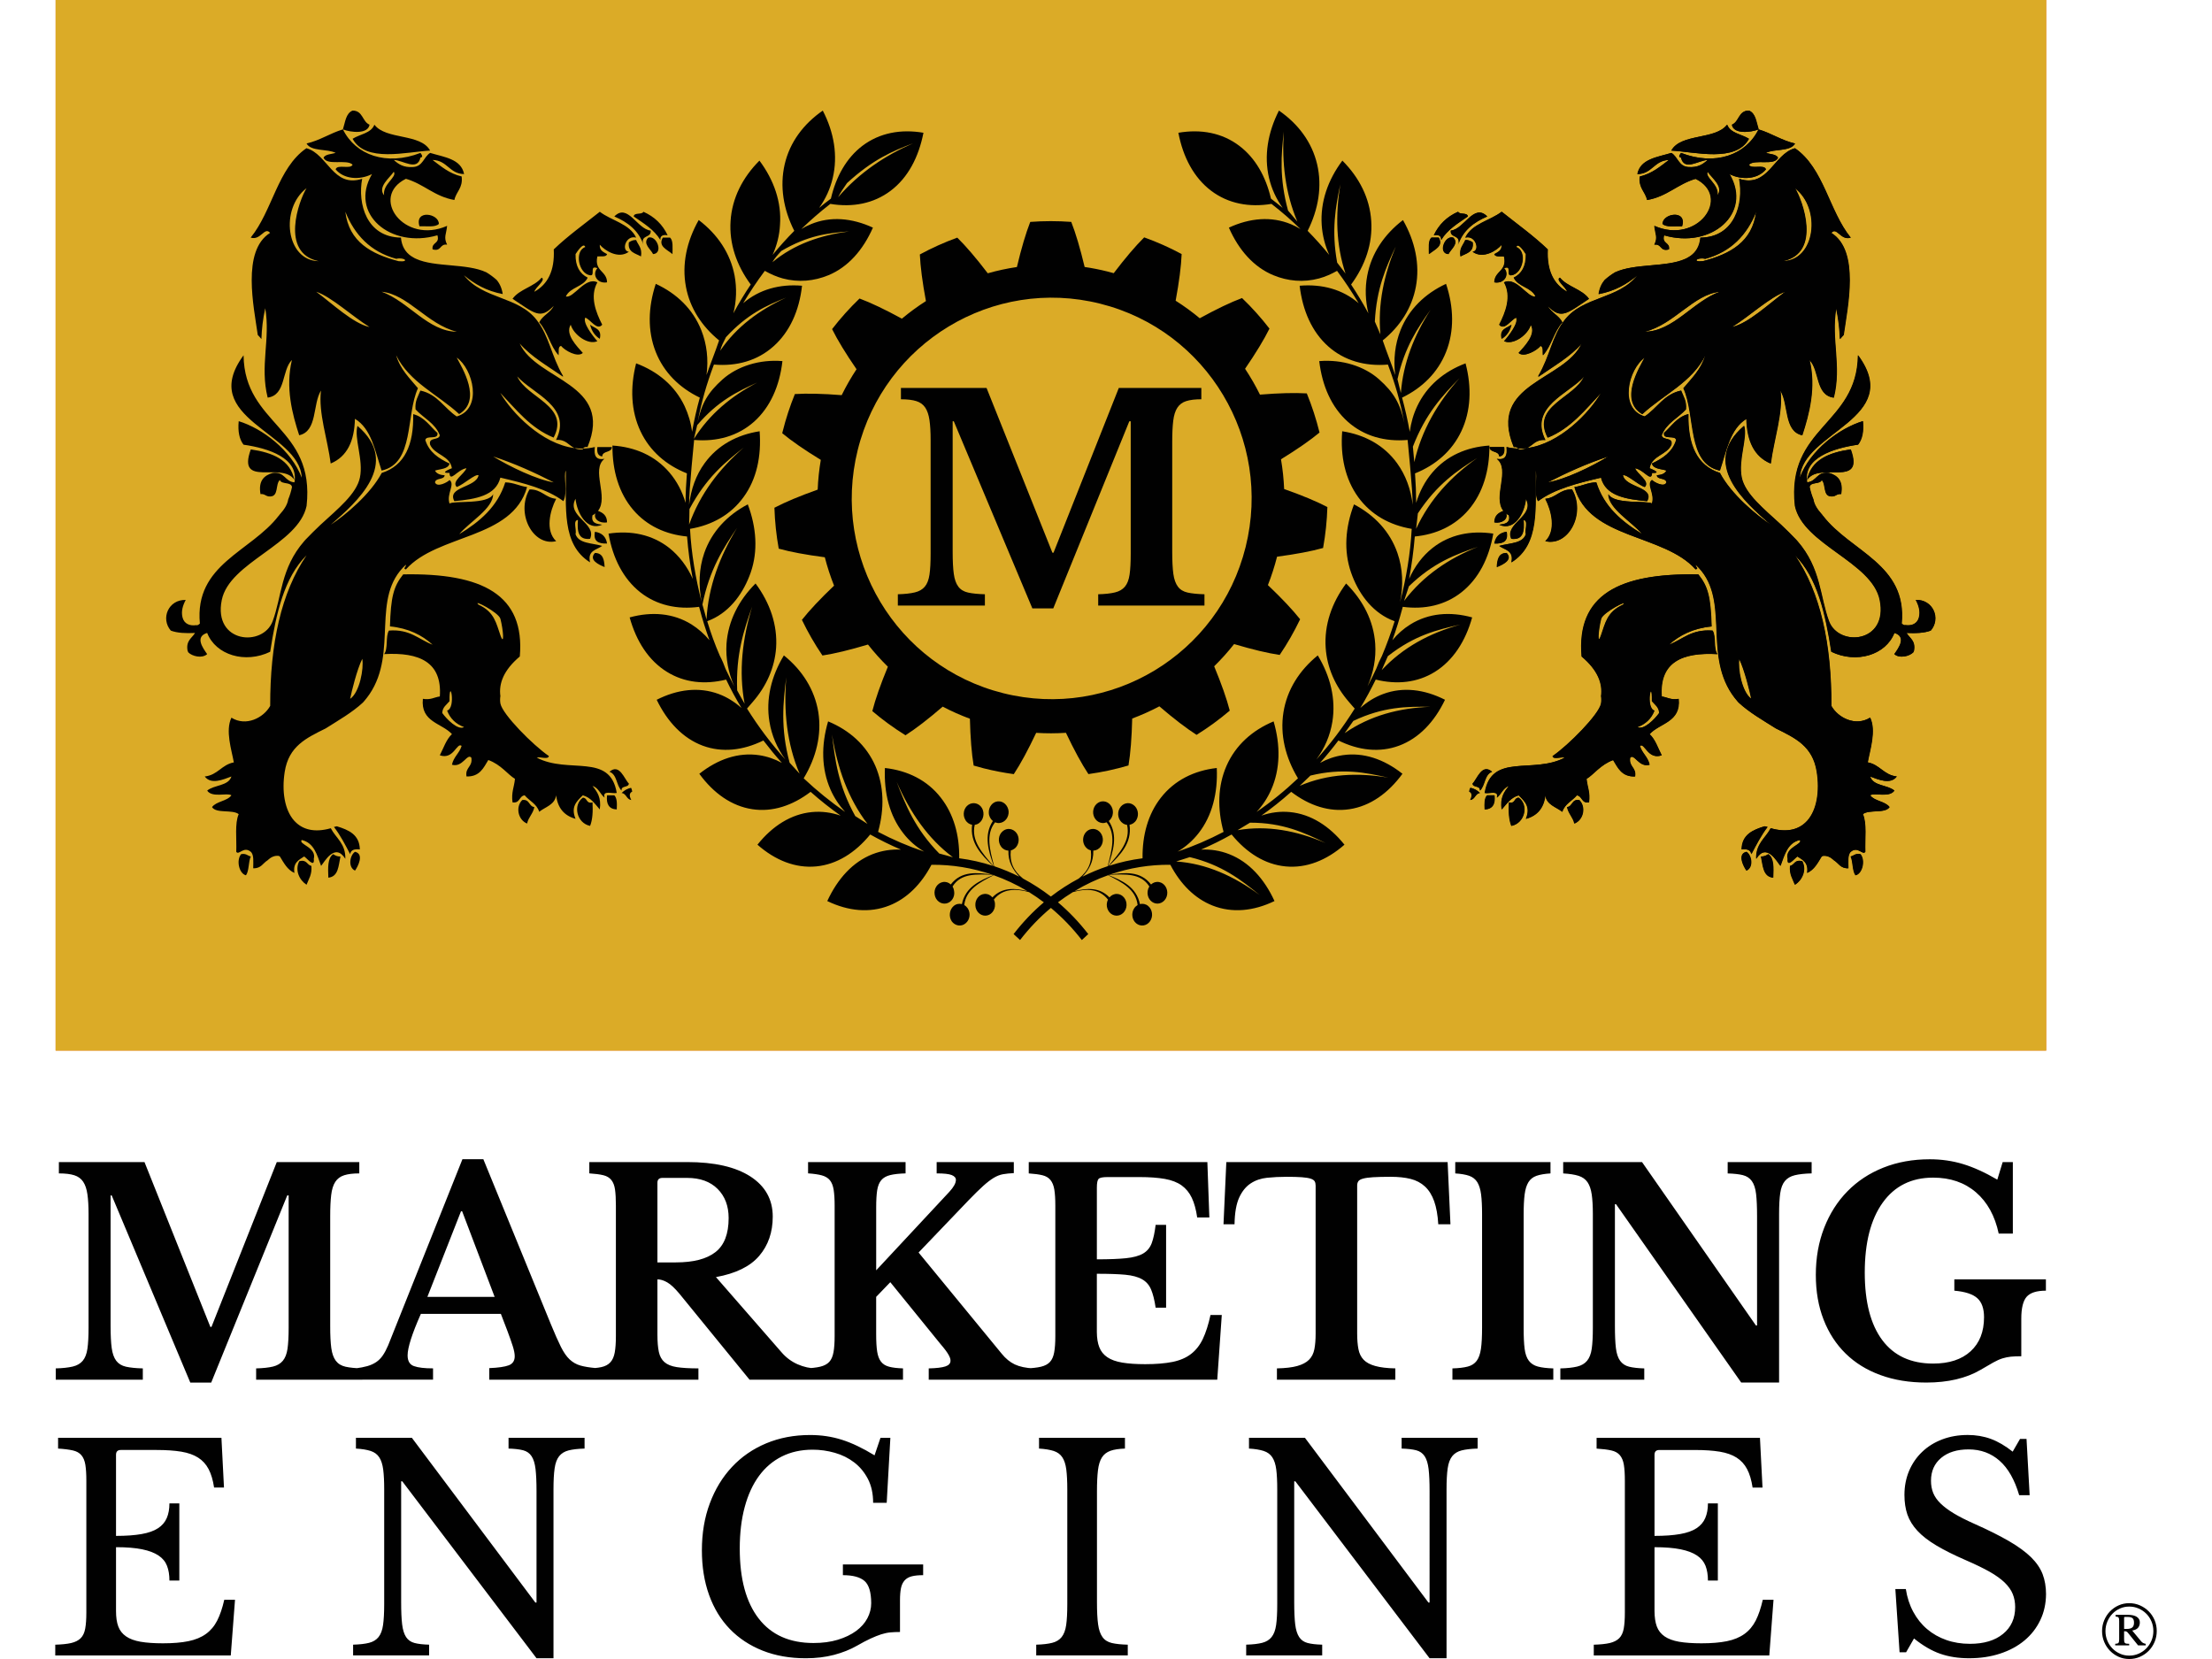 <?xml version="1.0" encoding="utf-8"?>
<!-- Generator: Adobe Illustrator 16.0.3, SVG Export Plug-In . SVG Version: 6.00 Build 0)  -->
<!DOCTYPE svg PUBLIC "-//W3C//DTD SVG 1.1//EN" "http://www.w3.org/Graphics/SVG/1.1/DTD/svg11.dtd">
<svg version="1.1" id="Layer_1" xmlns:x="http://ns.adobe.com/Extensibility/1.0/" xmlns:i="http://ns.adobe.com/AdobeIllustrator/10.0/" xmlns:graph="http://ns.adobe.com/Graphs/1.0/"
	 xmlns="http://www.w3.org/2000/svg" xmlns:xlink="http://www.w3.org/1999/xlink" xmlns:a="http://ns.adobe.com/AdobeSVGViewerExtensions/3.0/"
	 x="0px" y="0px" width="144px" height="108px" viewBox="0 0 144 108" enable-background="new 0 0 144 108" xml:space="preserve">
<g>
	<g id="BG">
		<g>
			<polygon id="Orange_7_" fill="#F26822" points="3.621,0 133.206,0 133.206,68.393 3.621,68.393 			"/>
		</g>
		<g>
			<polygon id="Orange_6_" fill="#DBAB27" points="3.621,0 133.206,0 133.206,68.393 3.621,68.393 			"/>
		</g>
	</g>
	<path id="R" fill="#010101" d="M140.264,105.471c-0.094-0.221-0.222-0.413-0.384-0.574c-0.163-0.163-0.354-0.293-0.571-0.388
		s-0.45-0.144-0.699-0.144c-0.245,0-0.476,0.049-0.689,0.144s-0.402,0.226-0.562,0.392c-0.159,0.164-0.285,0.358-0.377,0.579
		s-0.139,0.455-0.139,0.703c0,0.249,0.047,0.483,0.139,0.705c0.092,0.22,0.219,0.413,0.379,0.579
		c0.162,0.165,0.349,0.295,0.563,0.391c0.215,0.095,0.444,0.143,0.69,0.143c0.248,0,0.48-0.048,0.696-0.143
		c0.216-0.096,0.405-0.225,0.568-0.388c0.162-0.165,0.291-0.357,0.384-0.578c0.094-0.222,0.141-0.459,0.141-0.713
		C140.403,105.928,140.356,105.691,140.264,105.471L140.264,105.471z M140.06,106.802c-0.084,0.195-0.195,0.364-0.337,0.509
		s-0.308,0.258-0.499,0.343c-0.191,0.084-0.395,0.126-0.609,0.126c-0.217,0-0.42-0.042-0.606-0.126
		c-0.188-0.085-0.352-0.198-0.493-0.343c-0.141-0.145-0.251-0.313-0.33-0.507c-0.08-0.192-0.121-0.399-0.121-0.621
		c0-0.217,0.041-0.422,0.121-0.616c0.079-0.192,0.188-0.362,0.328-0.508c0.14-0.146,0.304-0.261,0.49-0.345
		c0.188-0.085,0.389-0.127,0.606-0.127s0.422,0.041,0.612,0.125c0.191,0.083,0.356,0.194,0.499,0.338
		c0.144,0.142,0.255,0.311,0.339,0.506c0.082,0.194,0.123,0.401,0.123,0.623S140.142,106.606,140.06,106.802L140.06,106.802z
		 M139.104,105.256c-0.133-0.087-0.324-0.131-0.572-0.131h-0.805v0.115c0.048,0.004,0.089,0.009,0.119,0.016
		c0.03,0.008,0.054,0.023,0.069,0.044c0.016,0.022,0.026,0.051,0.032,0.088c0.007,0.037,0.01,0.084,0.01,0.143v1.191
		c0,0.117-0.016,0.194-0.047,0.229c-0.03,0.037-0.102,0.057-0.211,0.061v0.102h0.91v-0.102c-0.073,0-0.133-0.004-0.178-0.012
		s-0.078-0.023-0.1-0.046c-0.024-0.023-0.039-0.054-0.045-0.094c-0.006-0.041-0.008-0.091-0.008-0.153v-0.514
		c0.035,0,0.066,0.001,0.094,0.004c0.025,0.002,0.049,0.009,0.068,0.018c0.021,0.01,0.038,0.023,0.055,0.042
		c0.018,0.019,0.036,0.042,0.059,0.069l0.634,0.786h0.497v-0.101c-0.07-0.013-0.129-0.031-0.174-0.058
		c-0.047-0.026-0.092-0.064-0.134-0.117l-0.571-0.69c0.175-0.027,0.301-0.087,0.38-0.179c0.077-0.092,0.116-0.207,0.116-0.345
		C139.305,105.466,139.237,105.345,139.104,105.256L139.104,105.256z M138.279,105.306c0-0.029,0.013-0.043,0.041-0.043h0.212
		c0.138,0,0.236,0.029,0.299,0.084c0.061,0.055,0.092,0.15,0.092,0.289c0,0.145-0.037,0.247-0.113,0.311
		c-0.075,0.063-0.191,0.095-0.347,0.095h-0.184V105.306L138.279,105.306z"/>
	<path id="Engines" fill="#010101" d="M7.7,105.882c0.098,0.265,0.267,0.479,0.506,0.645s0.555,0.282,0.948,0.35
		c0.392,0.067,0.876,0.101,1.453,0.101c0.65,0,1.203-0.045,1.656-0.138c0.453-0.092,0.833-0.248,1.141-0.47
		c0.306-0.22,0.552-0.511,0.736-0.873c0.184-0.361,0.337-0.813,0.46-1.352h0.699l-0.276,3.623H3.597v-0.699
		c0.429-0.013,0.776-0.048,1.04-0.11c0.263-0.062,0.469-0.166,0.616-0.313c0.147-0.146,0.245-0.356,0.294-0.625
		c0.049-0.271,0.074-0.619,0.074-1.05v-8.573c0-0.429-0.021-0.775-0.064-1.039c-0.043-0.264-0.128-0.472-0.258-0.625
		c-0.128-0.153-0.316-0.258-0.561-0.313c-0.246-0.055-0.564-0.096-0.957-0.12v-0.699h10.634l0.166,3.237h-0.644
		c-0.074-0.49-0.193-0.891-0.359-1.204c-0.166-0.313-0.393-0.563-0.681-0.745c-0.289-0.184-0.653-0.313-1.095-0.387
		c-0.442-0.073-0.975-0.11-1.601-0.11H7.866c-0.209,0-0.313,0.104-0.313,0.313v5.28c0.663,0,1.217-0.04,1.665-0.12
		c0.448-0.079,0.804-0.205,1.067-0.378c0.264-0.171,0.453-0.392,0.57-0.661s0.175-0.59,0.175-0.957h0.644v5.023H11.03
		c0-0.369-0.052-0.688-0.157-0.958c-0.104-0.271-0.288-0.494-0.552-0.671c-0.264-0.178-0.62-0.313-1.067-0.405
		c-0.448-0.092-1.015-0.138-1.701-0.138v4.158C7.553,105.284,7.601,105.618,7.7,105.882L7.7,105.882z M37.017,94.42
		c-0.265,0.067-0.469,0.193-0.617,0.378c-0.147,0.185-0.246,0.448-0.294,0.792c-0.05,0.342-0.074,0.796-0.074,1.36v11.002h-1.104
		l-8.739-11.518h-0.074v7.856c0,0.613,0.021,1.098,0.064,1.454c0.043,0.354,0.129,0.632,0.257,0.828
		c0.13,0.196,0.313,0.324,0.552,0.386c0.239,0.063,0.555,0.098,0.947,0.109v0.7h-4.948v-0.7c0.429-0.012,0.775-0.052,1.039-0.119
		s0.47-0.192,0.617-0.376c0.147-0.185,0.245-0.445,0.294-0.783c0.048-0.336,0.074-0.793,0.074-1.37v-7.47
		c0-0.515-0.021-0.941-0.064-1.278c-0.044-0.338-0.129-0.605-0.258-0.801c-0.129-0.196-0.316-0.334-0.561-0.414
		c-0.246-0.079-0.564-0.132-0.957-0.155v-0.7h3.642l8.04,10.726h0.074V97.08c0-0.602-0.021-1.083-0.064-1.445
		c-0.043-0.361-0.128-0.642-0.258-0.837c-0.128-0.195-0.313-0.325-0.551-0.387c-0.24-0.062-0.555-0.098-0.948-0.11v-0.7h4.949v0.7
		C37.626,94.313,37.28,94.354,37.017,94.42L37.017,94.42z M56.28,102.92c-0.289-0.251-0.758-0.377-1.408-0.377v-0.699h5.225v0.699
		c-0.294,0-0.54,0.024-0.736,0.073c-0.197,0.049-0.353,0.138-0.469,0.267c-0.117,0.13-0.196,0.297-0.239,0.505
		c-0.043,0.21-0.064,0.474-0.064,0.792v2.062c-0.233,0-0.444,0.009-0.635,0.027s-0.39,0.062-0.598,0.128
		c-0.208,0.068-0.438,0.161-0.689,0.276c-0.251,0.117-0.55,0.273-0.893,0.47c-0.43,0.246-0.923,0.441-1.481,0.589
		c-0.558,0.146-1.168,0.22-1.831,0.22c-1.042,0-1.981-0.165-2.815-0.496c-0.834-0.331-1.546-0.801-2.134-1.407
		c-0.588-0.607-1.039-1.346-1.352-2.217c-0.313-0.87-0.469-1.84-0.469-2.907c0-1.115,0.171-2.135,0.515-3.054
		c0.343-0.92,0.824-1.711,1.444-2.373c0.619-0.663,1.362-1.174,2.226-1.537c0.865-0.361,1.818-0.543,2.861-0.543
		c0.736,0,1.429,0.105,2.078,0.313c0.65,0.208,1.355,0.545,2.116,1.011l0.386-1.14h0.644l-0.239,4.231h-0.883
		c0-0.601-0.114-1.119-0.34-1.554c-0.227-0.436-0.524-0.795-0.893-1.077c-0.368-0.282-0.788-0.49-1.26-0.625
		c-0.473-0.135-0.954-0.203-1.444-0.203c-0.749,0-1.417,0.147-2.005,0.441c-0.589,0.295-1.086,0.718-1.49,1.27
		c-0.405,0.553-0.715,1.228-0.929,2.024c-0.215,0.796-0.322,1.699-0.322,2.704c0,1.975,0.411,3.492,1.233,4.553
		c0.822,1.063,2.011,1.593,3.569,1.593c0.589,0,1.117-0.07,1.583-0.212c0.466-0.142,0.862-0.332,1.187-0.57
		c0.326-0.239,0.571-0.515,0.736-0.828s0.249-0.642,0.249-0.984C56.712,103.652,56.567,103.172,56.28,102.92L56.28,102.92z
		 M71.486,105.744c0.048,0.355,0.144,0.632,0.285,0.828c0.141,0.197,0.344,0.324,0.607,0.387c0.264,0.062,0.609,0.098,1.039,0.109
		v0.699h-5.96v-0.699c0.429-0.012,0.775-0.053,1.039-0.12c0.263-0.066,0.47-0.191,0.617-0.376c0.146-0.184,0.245-0.444,0.294-0.782
		c0.049-0.337,0.073-0.794,0.073-1.371V96.95c0-0.516-0.022-0.942-0.064-1.279c-0.043-0.338-0.129-0.604-0.258-0.8
		c-0.129-0.196-0.316-0.334-0.561-0.414c-0.247-0.079-0.565-0.132-0.957-0.156v-0.7h5.593v0.7c-0.393,0.013-0.709,0.062-0.947,0.146
		c-0.239,0.087-0.424,0.229-0.553,0.433s-0.214,0.481-0.257,0.837c-0.043,0.356-0.064,0.811-0.064,1.362v7.212
		C71.412,104.904,71.436,105.389,71.486,105.744L71.486,105.744z M95.153,94.42c-0.263,0.067-0.469,0.193-0.615,0.378
		s-0.246,0.448-0.295,0.792c-0.049,0.342-0.074,0.796-0.074,1.36v11.002h-1.104l-8.738-11.518h-0.074v7.856
		c0,0.613,0.021,1.098,0.064,1.454c0.043,0.355,0.129,0.632,0.258,0.828s0.313,0.324,0.552,0.386
		c0.239,0.063,0.554,0.098,0.947,0.109v0.7h-4.948v-0.7c0.428-0.012,0.775-0.052,1.039-0.119s0.469-0.192,0.615-0.376
		c0.148-0.185,0.246-0.445,0.295-0.783c0.049-0.336,0.073-0.793,0.073-1.37v-7.47c0-0.515-0.021-0.941-0.063-1.278
		c-0.043-0.338-0.129-0.605-0.258-0.801c-0.129-0.196-0.315-0.334-0.562-0.414c-0.245-0.079-0.563-0.132-0.956-0.155v-0.7h3.643
		l8.041,10.726h0.072V97.08c0-0.602-0.021-1.083-0.064-1.445c-0.043-0.361-0.129-0.642-0.257-0.837
		c-0.13-0.195-0.313-0.325-0.552-0.387c-0.24-0.062-0.556-0.098-0.947-0.11v-0.7h4.948v0.7
		C95.765,94.313,95.418,94.354,95.153,94.42L95.153,94.42z M107.858,105.882c0.098,0.265,0.267,0.479,0.505,0.645
		c0.239,0.165,0.556,0.282,0.947,0.35c0.394,0.067,0.878,0.101,1.454,0.101c0.65,0,1.202-0.045,1.656-0.138
		c0.453-0.092,0.833-0.248,1.14-0.47c0.307-0.22,0.552-0.511,0.737-0.873c0.184-0.361,0.336-0.813,0.459-1.352h0.699l-0.275,3.623
		h-11.426v-0.699c0.429-0.012,0.775-0.048,1.039-0.109c0.264-0.063,0.469-0.166,0.616-0.313c0.147-0.146,0.245-0.355,0.295-0.625
		c0.049-0.271,0.073-0.619,0.073-1.049v-8.573c0-0.43-0.021-0.776-0.064-1.04c-0.043-0.263-0.129-0.472-0.258-0.625
		c-0.128-0.153-0.314-0.258-0.561-0.313c-0.245-0.055-0.564-0.095-0.957-0.119v-0.699h10.635l0.166,3.236h-0.645
		c-0.074-0.49-0.193-0.891-0.359-1.203c-0.165-0.313-0.393-0.562-0.681-0.746c-0.288-0.184-0.653-0.313-1.095-0.387
		c-0.441-0.073-0.975-0.11-1.601-0.11h-2.336c-0.209,0-0.313,0.104-0.313,0.313v5.279c0.663,0,1.218-0.04,1.666-0.12
		c0.447-0.078,0.803-0.205,1.066-0.377s0.455-0.393,0.57-0.662c0.117-0.27,0.176-0.59,0.176-0.956h0.645v5.022h-0.645
		c0-0.369-0.053-0.688-0.156-0.957c-0.105-0.27-0.288-0.493-0.553-0.672c-0.264-0.177-0.619-0.313-1.066-0.404
		c-0.448-0.092-1.016-0.138-1.703-0.138v4.157C107.71,105.284,107.76,105.618,107.858,105.882L107.858,105.882z M132.823,105.468
		c-0.245,0.515-0.588,0.956-1.029,1.324s-0.969,0.654-1.582,0.855c-0.613,0.203-1.287,0.304-2.023,0.304
		c-0.699,0-1.329-0.098-1.887-0.294c-0.559-0.196-1.125-0.527-1.701-0.993l-0.516,0.9h-0.424l-0.275-4.12h0.682
		c0.085,0.552,0.248,1.049,0.486,1.489c0.24,0.443,0.539,0.816,0.902,1.123c0.361,0.307,0.779,0.543,1.25,0.708
		c0.473,0.166,0.985,0.248,1.537,0.248c0.908,0,1.625-0.214,2.152-0.645c0.527-0.428,0.791-1.011,0.791-1.746
		c0-0.308-0.053-0.59-0.156-0.847s-0.279-0.506-0.523-0.746c-0.246-0.238-0.574-0.475-0.984-0.708
		c-0.412-0.231-0.93-0.483-1.555-0.754c-0.761-0.331-1.398-0.649-1.913-0.956c-0.515-0.308-0.927-0.626-1.233-0.957
		s-0.523-0.684-0.653-1.058c-0.128-0.375-0.192-0.801-0.192-1.278c0-0.564,0.102-1.086,0.303-1.564
		c0.203-0.479,0.488-0.893,0.855-1.241c0.368-0.351,0.803-0.62,1.307-0.81c0.503-0.19,1.055-0.286,1.656-0.286
		c0.539,0,1.042,0.086,1.508,0.257c0.467,0.173,0.938,0.449,1.417,0.829l0.479-0.829h0.423l0.203,3.662h-0.681
		c-0.296-1.005-0.721-1.754-1.279-2.244c-0.558-0.49-1.229-0.736-2.015-0.736c-0.748,0-1.343,0.184-1.784,0.552
		s-0.663,0.864-0.663,1.49c0,0.294,0.049,0.561,0.147,0.801c0.099,0.239,0.257,0.466,0.479,0.68c0.222,0.216,0.509,0.43,0.864,0.645
		c0.355,0.214,0.797,0.438,1.324,0.672c0.908,0.404,1.662,0.781,2.264,1.131s1.079,0.699,1.436,1.048
		c0.355,0.351,0.605,0.718,0.754,1.104c0.146,0.387,0.221,0.818,0.221,1.296C133.191,104.39,133.069,104.953,132.823,105.468
		L132.823,105.468z"/>
	<path id="Marketing" fill="#010101" d="M21.567,87.758c0.049,0.355,0.147,0.631,0.294,0.827c0.147,0.196,0.359,0.326,0.635,0.388
		c0.276,0.061,0.641,0.098,1.095,0.109v0.736h-6.917v-0.736c0.454-0.012,0.818-0.052,1.095-0.119s0.49-0.193,0.644-0.378
		c0.153-0.185,0.254-0.443,0.304-0.781c0.048-0.338,0.074-0.795,0.074-1.371v-8.61h-0.092l-4.949,12.181h-1.362L7.272,77.822H7.199
		v8.481c0,0.614,0.024,1.099,0.073,1.454c0.049,0.356,0.147,0.633,0.294,0.828c0.148,0.195,0.359,0.325,0.636,0.387
		c0.275,0.061,0.641,0.099,1.095,0.11v0.736H3.63v-0.736c0.454-0.012,0.821-0.053,1.104-0.12c0.282-0.066,0.5-0.193,0.653-0.377
		c0.154-0.185,0.255-0.444,0.304-0.782c0.049-0.336,0.074-0.794,0.074-1.37v-7.396c0-0.515-0.025-0.945-0.074-1.288
		c-0.049-0.343-0.141-0.616-0.276-0.818c-0.135-0.202-0.329-0.344-0.579-0.423c-0.252-0.08-0.586-0.12-1.003-0.12v-0.736h5.574
		l4.287,10.727h0.074l4.25-10.727h5.372v0.736c-0.405,0-0.733,0.04-0.984,0.12c-0.251,0.079-0.444,0.224-0.58,0.433
		c-0.135,0.208-0.224,0.494-0.266,0.855c-0.043,0.361-0.064,0.818-0.064,1.37v7.138C21.494,86.918,21.519,87.402,21.567,87.758
		L21.567,87.758z M31.852,89.818v-0.754c0.589-0.024,1.012-0.086,1.27-0.184c0.257-0.1,0.386-0.296,0.386-0.59
		c0-0.171-0.043-0.393-0.129-0.662c-0.086-0.271-0.203-0.601-0.35-0.994l-0.423-1.103h-5.207c-0.577,1.299-0.864,2.201-0.864,2.703
		c0,0.368,0.138,0.602,0.414,0.699c0.275,0.099,0.689,0.147,1.242,0.147v0.735h-5.042v-0.735c0.294-0.038,0.549-0.085,0.764-0.147
		c0.215-0.062,0.404-0.146,0.571-0.258c0.166-0.11,0.31-0.255,0.432-0.432c0.122-0.178,0.239-0.396,0.349-0.653l4.839-12.125h1.362
		l4.397,10.745c0.257,0.625,0.475,1.116,0.653,1.472s0.368,0.629,0.57,0.818c0.203,0.189,0.436,0.321,0.699,0.396
		s0.604,0.13,1.021,0.166v0.754L31.852,89.818L31.852,89.818z M30.085,78.853h-0.074l-2.189,5.574h4.379L30.085,78.853
		L30.085,78.853z M48.796,89.818l-4.563-5.594c-0.307-0.367-0.573-0.616-0.8-0.745c-0.227-0.129-0.438-0.193-0.635-0.193v3.606
		c0,0.453,0.031,0.825,0.092,1.113c0.061,0.287,0.184,0.511,0.368,0.67c0.184,0.16,0.451,0.269,0.8,0.323s0.818,0.083,1.408,0.083
		v0.735h-7.304v-0.735c0.404,0,0.732-0.028,0.984-0.083c0.251-0.055,0.448-0.159,0.588-0.313c0.142-0.153,0.236-0.368,0.286-0.644
		c0.049-0.276,0.074-0.629,0.074-1.059v-8.5c0-0.429-0.019-0.775-0.056-1.039c-0.037-0.264-0.116-0.471-0.239-0.625
		c-0.123-0.153-0.297-0.258-0.524-0.313c-0.228-0.055-0.531-0.095-0.911-0.119V75.65h6.366c1.778,0,3.152,0.313,4.121,0.938
		c0.968,0.627,1.454,1.498,1.454,2.613c0,1.019-0.294,1.869-0.883,2.558c-0.589,0.688-1.527,1.147-2.814,1.379l4.268,4.894
		c0.295,0.344,0.645,0.604,1.049,0.783c0.405,0.177,0.815,0.267,1.233,0.267v0.735h-4.361V89.818z M47.434,79.295
		c0-0.786-0.239-1.417-0.717-1.896c-0.478-0.478-1.141-0.718-1.987-0.718h-1.601c-0.221,0-0.331,0.104-0.331,0.313v5.188h1.195
		c1.153,0,2.015-0.224,2.585-0.672C47.149,81.064,47.434,80.325,47.434,79.295L47.434,79.295z M60.46,89.818v-0.736
		c0.503-0.012,0.864-0.055,1.085-0.129c0.222-0.073,0.332-0.196,0.332-0.368c0-0.062-0.009-0.12-0.028-0.175
		s-0.049-0.122-0.092-0.202c-0.043-0.079-0.107-0.178-0.193-0.295c-0.086-0.116-0.202-0.26-0.35-0.432l-3.256-4.011l-0.92,0.956
		v2.43c0,0.466,0.021,0.839,0.064,1.121c0.042,0.282,0.125,0.503,0.248,0.663s0.298,0.27,0.524,0.331
		c0.227,0.062,0.531,0.098,0.911,0.11v0.736h-6.384v-0.736c0.405-0.013,0.736-0.049,0.994-0.11c0.258-0.062,0.453-0.166,0.589-0.313
		c0.135-0.146,0.227-0.355,0.276-0.627c0.049-0.269,0.074-0.617,0.074-1.048v-8.5c0-0.416-0.021-0.76-0.064-1.03
		c-0.043-0.269-0.126-0.478-0.249-0.625c-0.122-0.147-0.297-0.251-0.524-0.313c-0.228-0.062-0.524-0.104-0.892-0.129V75.65h6.347
		v0.737c-0.417,0.012-0.75,0.049-1.002,0.111c-0.251,0.061-0.445,0.171-0.58,0.33c-0.135,0.16-0.223,0.38-0.267,0.662
		c-0.043,0.282-0.064,0.657-0.064,1.122v4.085l4.766-5.114c0.282-0.307,0.423-0.564,0.423-0.773c0-0.135-0.089-0.239-0.267-0.312
		c-0.178-0.074-0.506-0.111-0.985-0.111v-0.736h5.023v0.718c-0.27,0.013-0.505,0.037-0.708,0.073
		c-0.202,0.037-0.404,0.117-0.606,0.239c-0.203,0.124-0.43,0.297-0.681,0.524c-0.251,0.227-0.561,0.53-0.929,0.911l-3.275,3.422
		l5.409,6.586c0.258,0.319,0.543,0.552,0.855,0.7c0.313,0.146,0.714,0.232,1.205,0.257v0.736H60.46L60.46,89.818z M71.563,87.701
		c0.104,0.271,0.279,0.488,0.524,0.654c0.246,0.167,0.57,0.282,0.976,0.35c0.403,0.068,0.901,0.102,1.489,0.102
		c0.699,0,1.291-0.05,1.777-0.146c0.483-0.099,0.885-0.27,1.203-0.516c0.32-0.246,0.578-0.573,0.773-0.984s0.361-0.93,0.497-1.555
		h0.735l-0.295,4.213H66.77v-0.736c0.405-0.012,0.736-0.049,0.993-0.109c0.258-0.062,0.454-0.166,0.589-0.313
		c0.135-0.147,0.227-0.356,0.275-0.626c0.049-0.271,0.074-0.619,0.074-1.049v-8.5c0-0.429-0.021-0.776-0.064-1.04
		c-0.043-0.264-0.126-0.471-0.249-0.625c-0.123-0.153-0.298-0.258-0.524-0.313c-0.227-0.056-0.524-0.095-0.893-0.12v-0.735h11.628
		l0.129,3.605h-0.791c-0.074-0.515-0.19-0.941-0.35-1.278c-0.16-0.338-0.381-0.607-0.663-0.811
		c-0.282-0.202-0.647-0.343-1.095-0.423c-0.448-0.079-0.996-0.12-1.646-0.12h-2.079c-0.319,0-0.515,0.04-0.588,0.12
		s-0.11,0.268-0.11,0.562v4.673c0.784,0,1.417-0.023,1.895-0.073c0.479-0.049,0.849-0.151,1.112-0.303
		c0.264-0.154,0.451-0.379,0.562-0.672c0.11-0.294,0.196-0.693,0.257-1.195h0.681v5.39h-0.681c-0.073-0.49-0.171-0.883-0.294-1.177
		c-0.123-0.296-0.318-0.52-0.589-0.672c-0.269-0.154-0.635-0.251-1.095-0.295c-0.459-0.043-1.076-0.063-1.849-0.063v3.789
		C71.407,87.102,71.458,87.433,71.563,87.701L71.563,87.701z M93.631,79.699c-0.036-0.601-0.126-1.101-0.267-1.499
		c-0.141-0.399-0.341-0.718-0.598-0.958c-0.258-0.238-0.57-0.404-0.938-0.496s-0.798-0.137-1.287-0.137
		c-0.479,0-0.862,0.009-1.15,0.027c-0.288,0.018-0.509,0.049-0.662,0.092c-0.154,0.043-0.255,0.102-0.304,0.175
		s-0.074,0.166-0.074,0.275v9.641c0,0.393,0.028,0.73,0.083,1.012c0.055,0.283,0.169,0.513,0.341,0.691
		c0.172,0.178,0.423,0.312,0.754,0.403c0.331,0.093,0.766,0.146,1.307,0.156v0.736h-7.709v-0.736
		c0.553-0.012,0.992-0.063,1.324-0.156c0.33-0.093,0.586-0.227,0.763-0.403c0.179-0.179,0.296-0.408,0.351-0.691
		c0.055-0.281,0.082-0.619,0.082-1.012v-9.641c0-0.109-0.021-0.202-0.063-0.275c-0.044-0.073-0.132-0.132-0.267-0.175
		c-0.137-0.043-0.329-0.074-0.58-0.092c-0.251-0.019-0.58-0.027-0.984-0.027c-0.441,0-0.865,0.021-1.27,0.063
		c-0.404,0.043-0.76,0.165-1.067,0.369c-0.307,0.201-0.555,0.508-0.745,0.918c-0.189,0.412-0.291,0.991-0.304,1.739h-0.718
		l0.184-4.048h14.406l0.184,4.048H93.631L93.631,79.699z M99.252,87.804c0.043,0.338,0.136,0.597,0.276,0.781
		s0.337,0.311,0.588,0.377c0.251,0.067,0.586,0.108,1.003,0.12v0.736h-6.567v-0.736c0.416-0.012,0.75-0.053,1.002-0.12
		c0.252-0.066,0.445-0.192,0.58-0.377s0.227-0.444,0.275-0.781c0.049-0.338,0.073-0.795,0.073-1.371v-7.396
		c0-0.514-0.021-0.94-0.063-1.278c-0.043-0.336-0.127-0.604-0.248-0.801c-0.123-0.194-0.298-0.333-0.525-0.413
		c-0.227-0.079-0.53-0.132-0.91-0.156v-0.736h6.2v0.736c-0.381,0.024-0.685,0.077-0.911,0.156c-0.228,0.08-0.402,0.219-0.524,0.413
		c-0.122,0.196-0.205,0.465-0.248,0.801c-0.043,0.338-0.064,0.764-0.064,1.278v7.396C99.187,87.009,99.209,87.466,99.252,87.804
		L99.252,87.804z M116.84,76.507c-0.276,0.067-0.49,0.193-0.644,0.377c-0.154,0.185-0.255,0.449-0.304,0.791
		c-0.05,0.344-0.074,0.798-0.074,1.361v10.967h-2.466l-8.15-11.61h-0.072v7.911c0,0.614,0.021,1.099,0.064,1.454
		c0.043,0.356,0.134,0.633,0.275,0.828c0.141,0.195,0.338,0.325,0.59,0.387c0.25,0.061,0.578,0.099,0.982,0.11v0.736h-5.463v-0.736
		c0.453-0.012,0.818-0.053,1.094-0.12c0.277-0.066,0.491-0.193,0.645-0.377c0.153-0.186,0.255-0.444,0.304-0.782
		c0.049-0.336,0.073-0.794,0.073-1.37v-7.396c0-0.515-0.024-0.94-0.073-1.278c-0.049-0.337-0.141-0.605-0.276-0.802
		c-0.135-0.194-0.328-0.333-0.579-0.412c-0.251-0.08-0.586-0.132-1.003-0.157v-0.736h5.134l7.414,10.635h0.073v-7.12
		c0-0.601-0.021-1.082-0.064-1.445c-0.043-0.361-0.135-0.64-0.276-0.837c-0.14-0.195-0.337-0.324-0.589-0.387
		c-0.25-0.061-0.578-0.098-0.984-0.109V75.65h5.465v0.737C117.481,76.399,117.116,76.439,116.84,76.507L116.84,76.507z
		 M127.226,84.022v-0.736h5.961v0.736c-0.602,0-1.019,0.132-1.252,0.396c-0.232,0.264-0.35,0.739-0.35,1.426v2.447
		c-0.27,0-0.496,0.01-0.68,0.027c-0.184,0.02-0.365,0.056-0.543,0.111c-0.178,0.055-0.378,0.144-0.598,0.267
		c-0.221,0.122-0.497,0.282-0.828,0.479c-0.945,0.552-2.121,0.828-3.533,0.828c-1.104,0-2.1-0.162-2.989-0.488
		c-0.89-0.324-1.644-0.791-2.263-1.398c-0.619-0.605-1.098-1.343-1.435-2.207c-0.338-0.864-0.507-1.837-0.507-2.916
		c0-1.115,0.182-2.138,0.543-3.063c0.363-0.927,0.868-1.722,1.519-2.383c0.65-0.663,1.429-1.175,2.336-1.536
		c0.908-0.362,1.914-0.544,3.019-0.544c0.76,0,1.483,0.104,2.17,0.313c0.688,0.209,1.43,0.546,2.227,1.013l0.35-1.142h0.662v4.654
		h-0.92c-0.246-1.152-0.739-2.048-1.48-2.686c-0.742-0.638-1.672-0.957-2.787-0.957c-1.411,0-2.506,0.542-3.285,1.629
		c-0.779,1.085-1.168,2.604-1.168,4.553c0,1.913,0.381,3.379,1.141,4.397c0.761,1.018,1.864,1.526,3.313,1.526
		c1.042,0,1.854-0.267,2.437-0.8c0.583-0.533,0.874-1.272,0.874-2.218c0-0.563-0.146-0.979-0.441-1.242
		S127.925,84.084,127.226,84.022L127.226,84.022z"/>
	<path id="Right_Lion" fill="#010101" d="M111.499,41.052c0.24,0.38,0.039,1.188,0.316,1.532c-2.289-0.129-3.785,0.513-3.629,2.757
		c0.369,0.05,0.592,0.242,1.104,0.154c0.154,1.527-1.225,1.568-1.893,2.297c0.375,0.351,0.542,0.903,0.788,1.379
		c-0.906,0.312-1.103-0.861-1.42-0.613c0.14,0.477,0.527,0.714,0.632,1.227c-0.695,0.205-0.99-0.765-1.264-0.46
		c-0.102,0.61,0.418,0.616,0.316,1.225c-0.865,0.022-1.106-0.56-1.42-1.071c-0.836,0.301-1.272,0.953-1.736,1.225
		c0.045,0.519,0.252,0.88,0.158,1.532c-0.496,0.073-0.418-0.412-0.789-0.46c-0.306,0.367-0.793,0.559-0.946,1.073
		c-0.403-0.324-1.013-0.446-1.104-1.073c-0.096,0.827-0.525,1.329-1.262,1.532c0.312-0.768-0.039-1.117-0.474-1.532
		c-0.53,0.15-0.787,0.564-1.104,0.92c-0.114-0.775,0.174-1.159,0.474-1.532c-0.396,0.126-0.499,0.535-0.789,0.767
		c0.161-0.516-0.489-0.239-0.788-0.307c0.428-2.642,3.146-1.211,5.206-2.298c-0.218-0.079-0.751,0.15-0.788-0.104
		c1.039-0.71,3.027-2.717,3.154-3.419c0.029-0.163,0.027-0.326,0.004-0.485c0.112-0.818-0.209-1.686-1.266-2.578
		c-0.346-4.013,2.424-5.444,7.592-5.344c0.628,0.783,0.807,1.469,0.861,3.387c-1.195,0.115-2.097,0.571-2.773,1.191
		C109.565,41.625,110.127,40.944,111.499,41.052L111.499,41.052z M104.242,40.286c-0.187,0.727-0.271,1.828,0,1.072
		c0.271-0.761,0.38-1.521,1.421-1.991C106.119,38.961,104.351,39.866,104.242,40.286L104.242,40.286z M107.713,46.261
		c-0.2,0.519-0.569,0.876-1.104,1.071c0.4,0.229,1.139-0.521,1.42-0.918c-0.018-0.392-0.289-0.537-0.473-0.768
		C107.579,43.964,107.099,46.076,107.713,46.261L107.713,46.261z M97.616,29.716c-0.016-0.394-0.616-0.22-0.631-0.612h0.945
		C97.976,29.452,97.894,29.679,97.616,29.716L97.616,29.716z M109.513,14.73c-0.455-0.019-1.033,0.084-1.263-0.152
		C108.233,13.894,109.85,13.617,109.513,14.73L109.513,14.73z M100.613,35.23c0.724-0.691,0.404-1.982,0-2.758
		c0.716-0.07,0.936-0.623,1.735-0.612C103.261,33.432,102.118,35.594,100.613,35.23L100.613,35.23z M97.458,36.916
		c0.027-0.484,0.111-0.913,0.631-0.92C98.517,36.456,97.829,36.764,97.458,36.916L97.458,36.916z M113.708,56.676
		c-0.188-0.265-0.614-1.082,0-1.225C114.056,55.684,114.173,56.465,113.708,56.676L113.708,56.676z M116.864,57.596
		c-0.141-0.375-0.369-0.665-0.316-1.226c0.301-0.064,0.285-0.437,0.789-0.306C117.644,56.657,117.317,57.307,116.864,57.596
		L116.864,57.596z M102.507,53.613c-0.092-0.422-0.393-0.64-0.474-1.072c0.372-0.047,0.294-0.532,0.788-0.46
		C103.272,52.531,103.097,53.373,102.507,53.613L102.507,53.613z M120.808,56.982c-0.215-0.301-0.15-0.874-0.315-1.225
		c0.214-0.048,0.302-0.219,0.632-0.152C121.452,56,121.259,56.87,120.808,56.982L120.808,56.982z M115.442,57.136
		c-0.665-0.068-0.658-0.789-0.787-1.378c0.217,0.007,0.346-0.073,0.473-0.152C115.499,55.858,115.47,56.497,115.442,57.136
		L115.442,57.136z M112.762,8.117c0.481-0.196,0.422-0.918,1.104-0.919c0.445,0.181,0.479,0.76,0.631,1.226
		C113.989,8.622,112.858,8.753,112.762,8.117L112.762,8.117z M117.652,31.248c0.271-1.319,1.421-1.787,2.84-1.992
		C121.422,31.816,118.433,30.006,117.652,31.248L117.652,31.248z M108.817,9.803c0.621-1.134,2.871-0.685,3.629-1.686
		c0.213,0.559,0.943,0.615,1.42,0.918C113.013,10.602,110.36,9.886,108.817,9.803L108.817,9.803z M114.97,9.955
		c0.281,0.085,0.655,0.078,0.789,0.306c-0.215,0.559-1.5,0.075-1.893,0.46c0.133,0.329,1.005-0.058,1.104,0.306
		c-0.521,0.631-1.541,0.723-2.366,0.308c1.512,2.576-1.202,4.881-4.261,3.983c-0.168,0.571,0.393,0.436,0.316,0.917
		c-0.59,0.165-0.449-0.379-0.946-0.306c0.241-0.487,0.055-0.674,0-1.225c2.815,1.245,5.065-1.887,2.682-3.063
		c-1.175,0.34-1.86,1.156-3.155,1.379c-0.115-0.552-0.57-0.774-0.473-1.532c0.805-0.188,1.328-0.651,1.893-1.073
		c-0.972,0.026-1.078,0.895-2.051,0.92c0.191-0.989,1.288-1.099,2.209-1.379c0.422,0.254,0.465,0.877,1.104,0.919
		c0.625,0.045,0.964-0.187,1.263-0.46c-0.611,0.021-1.527,0.745-1.736-0.153c-0.19-0.032-0.097-0.17,0-0.306
		c2.218,0.858,4.217,0.147,5.049-1.531c0.843,0.253,1.477,0.711,2.367,0.918C116.573,9.877,115.521,9.674,114.97,9.955L114.97,9.955
		z M111.185,11.181c-0.242,0.345,0.742,0.805,0.631,1.531C112.263,12.168,111.429,11.562,111.185,11.181L111.185,11.181z
		 M97.3,35.384c0.07-0.443,0.334-0.698,0.789-0.766C98.217,35.252,97.847,35.403,97.3,35.384L97.3,35.384z M95.723,52.081
		c0.165-0.313,0.101-0.472-0.062-0.55c0.017-0.078,0.033-0.179,0.078-0.245c0.241,0.052,0.431,0.158,0.613,0.336
		C96.032,51.666,96.045,52.035,95.723,52.081L95.723,52.081z M125.698,41.052c-0.415,0.158-0.969,0.184-1.577,0.152
		c0.206,0.343,0.604,0.5,0.486,1.159c-0.017,0.034-0.031,0.07-0.046,0.104c-0.244,0.253-0.896,0.422-1.229,0.116
		c0.289-0.412,0.814-1.131,0-1.38c-0.56,1.443-2.476,2.016-4.103,1.226c-0.382-2.487-0.91-4.834-2.365-6.28
		c1.652,2.43,2.375,5.761,2.365,9.805c0.43,0.774,1.577,1.359,2.525,0.766c0.406,0.852-0.012,2.099-0.158,2.911
		c0.794,0.147,1.043,0.823,1.893,0.918c-0.411,0.551-1.212,0.194-1.734,0c0.192,0.63,1.131,0.536,1.577,0.919
		c-0.333,0.487-1.307,0.112-1.577,0.306c0.285,0.387,0.976,0.381,1.262,0.767c-0.283,0.44-1.332,0.138-1.735,0.46
		c0.267,0.608,0.124,1.616,0.157,2.451c-0.168,0.253-0.479-0.392-0.946,0c-0.218,0.197-0.155,0.664-0.157,1.072
		c-0.514,0.023-0.63-0.337-0.935-0.517c-0.007-0.006-0.012-0.014-0.019-0.02c-0.191-0.179-0.428-0.303-0.699-0.27
		c-0.031,0.005-0.054,0.02-0.07,0.038c-0.004,0.001-0.008,0-0.014,0.001c-0.256,0.416-0.479,0.863-0.945,1.073
		c0.107-0.668-0.284-0.849-0.631-1.073c-0.159,0.083-0.698,0.793-0.631,0.153c-0.198-0.76,1.022-0.938,0.788-1.226
		c-0.81,0.185-0.999,0.972-1.263,1.686c-0.207-0.237-0.897-1.551-1.578-0.46c-0.027-0.998,0.613-1.344,0.947-1.991
		c1.072,0.305,1.841,0.081,2.342-0.449c-0.004,0.003-0.009,0.004-0.012,0.006c0.016-0.007,0.027-0.02,0.036-0.033
		c0.003-0.004,0.008-0.006,0.011-0.009c0.639-0.713,0.818-1.94,0.62-3.191c-0.264-1.668-1.394-2.192-2.662-2.82
		c-0.831-0.526-1.718-1.029-2.427-1.686c-0.021-0.029-0.045-0.057-0.072-0.082c-0.125-0.144-0.246-0.298-0.36-0.467
		c-1.876-2.774-0.044-6.305-2.366-8.426c-0.018,0.173,0.229,0.239,0,0.308c-2.078-2.323-6.932-1.951-7.889-5.362
		c0.509-0.068,0.854-0.293,1.42-0.306c0.51,1.598,1.67,2.564,2.998,3.368c-0.688-0.813-2.192-1.647-2.209-2.603
		c0.342,0.692,2.523,0.405,2.84,0.612c0.216-0.629-0.381-1.25,0-1.532c0.133,0.144,0.813,0.514,0.945,0.154
		c-0.043-0.316-0.587-0.145-0.63-0.46c0.294-0.021,0.527-0.101,0.63-0.306c-0.35-0.12-0.854-0.089-0.945-0.46
		c0.708-0.333,1.338-0.745,1.578-1.532c-0.066-0.346-0.865,0.022-0.789-0.459c0.494-0.438,0.832-1.03,1.578-1.226
		c-0.041,1.979,0.545,3.351,2.05,3.829c0.734,1.383,2.345,2.727,3.313,3.37c-1.682-1.466-4.594-3.993-1.735-6.434
		c0.235,0.792-0.403,2.215-0.157,3.371c0.225,1.063,1.433,2.027,2.567,3.07c0.331,0.318,0.663,0.637,0.975,0.969
		c0.03,0.031,0.058,0.064,0.087,0.097c1.536,1.764,1.455,3.609,2.051,5.208c0.633,1.697,3.882,1.428,3.313-1.379
		c-0.502-2.477-4.995-3.604-5.521-6.127c-0.567-5.146,4.047-5.262,4.102-9.805c3.041,4.137-3.664,4.996-3.786,7.967
		c0.68-1.799,2.574-3.211,4.103-3.677c0.064,0.676-0.043,1.184-0.316,1.531c-1.617,0.228-3.608,0.871-3.313,2.451
		c0.635-0.049,0.624-0.721,1.42-0.613c0.566,0.166,0.939,0.519,0.789,1.379c-0.298-0.034-0.348,0.173-0.631,0.154
		c-0.57-0.009-0.328-0.807-0.631-1.073c-0.102,0.312-0.737,0.101-0.789,0.459c0.057,0.289,0.143,0.555,0.246,0.806
		c0.05,0.333,0.264,0.658,0.533,0.957c0.008,0.016,0.02,0.029,0.035,0.04c0.004,0.004,0.008,0.011,0.012,0.016
		c0.008,0.024,0.021,0.042,0.04,0.051c1.806,2.353,5.495,3.145,5.128,7.016c0.111,0.105,0.179,0.122,0.245,0.104
		c0.397,0.06,0.776-0.077,0.884-0.5c0.104-0.403-0.016-0.787-0.206-1.142C125.857,39.022,126.374,40.267,125.698,41.052
		L125.698,41.052z M113.234,42.89c-0.108,0.62,0.169,2.183,0.79,2.604C113.942,45.06,113.579,43.58,113.234,42.89L113.234,42.89z
		 M114.024,55.605c-0.039-0.271-0.271-0.351-0.631-0.308c0.021-0.966,0.723-1.271,1.496-1.507c0.061,0.019,0.124,0.033,0.188,0.043
		C114.667,54.367,114.347,54.987,114.024,55.605L114.024,55.605z M119.229,15.163c1.866,1.168,1.057,4.828,0.803,6.644
		c-0.089,0.081-0.156,0.18-0.237,0.268c-0.022-0.644-0.094-1.299-0.249-2.009c-0.344,2.044,0.362,3.742-0.158,5.821
		c-1.201-0.162-0.901-1.779-1.577-2.451c0.433,1.796-0.021,3.515-0.474,4.9c-1.201-0.261-0.865-2.019-1.42-2.909
		c0.184,1.443-0.434,3.19-0.631,4.749c-1.066-0.445-1.547-1.461-1.578-2.911c-1.073,0.643-1.31,2.099-1.735,3.371
		c-2.148-0.469-1.563-3.591-2.366-5.362c0.539-0.65,1.154-1.227,1.42-2.145c-0.867,1.763-2.729,2.559-4.102,3.83
		c-1.507-0.9-0.197-3.004,0.157-3.677c-1.054,0.723-1.716,3.32,0,3.829c0.814-0.536,1.247-1.443,2.367-1.685
		c0.14,0.374,0.366,0.664,0.314,1.226c-0.52,0.568-1.282,0.899-1.577,1.684c0.049,0.362,0.748,0.092,0.631,0.614
		c-0.3,0.679-1.281,0.695-1.42,1.532c0.16,0.065,0.825,0.329,0.157,0.306c-0.029,0.651-0.511-0.216-1.104-0.306
		c0.137,0.385,1.003,0.854,0.631,1.225c-0.461-0.171-1.199-0.87-1.42-0.766c0.164,0.814,2.078,0.736,1.578,1.685
		c-1.389-0.132-2.699-0.34-2.998-1.53c-1.525,0.356-3.031,0.731-4.102,1.53c-0.301-0.571,0.008-1.674-0.158-1.99
		c-0.032,2.4,0.298,4.797-1.577,5.974c0.183-0.79-0.437-0.803-0.79-1.072c0.646-0.189,1.538-0.141,1.736-0.768
		c-0.091-0.268,0.191-0.898-0.158-0.917c0.061,0.721-0.013,1.313-0.788,1.225c-0.47-1.003,1.57-1.474,0.946-2.604
		c-0.096,0.933-0.751,2.127-1.736,1.686c0.367-0.053,0.74-0.1,0.632-0.613c-0.072-0.036-0.136-0.08-0.192-0.125
		c0.146,0.351-0.245,0.672-0.754,0.585c0.001-0.438,0.262-0.627,0.588-0.748c-0.715-0.901,0.48-2.688-0.431-3.388
		c0.583,0.107,0.697-0.243,0.631-0.768c0.256,0.063,0.51,0.096,0.763,0.101c0.01,0.017,0.021,0.034,0.026,0.054
		c0.227,0.02,0.393-0.019,0.532-0.084c2.154-0.273,4.084-2.313,4.832-3.593c-1.04,1.084-1.953,2.29-3.471,2.911
		c-1.081-2.074,1.75-2.58,2.367-3.982c-0.999,1.125-3.609,1.968-2.525,4.136c-0.637-0.054-0.81,0.345-1.203,0.528
		c-0.185,0.024-0.371,0.035-0.559,0.03c-0.047-0.08-0.138-0.12-0.289-0.101c-1.724-4.166,3.311-4.311,4.418-6.739
		c-0.752,0.871-1.846,1.483-2.819,2.165c0.001-0.021,0.003-0.043,0.005-0.064c0.758-1.286,0.881-2.563,1.709-3.632
		c1.203-1.555,3.5-1.337,4.734-2.911c-0.68,0.567-1.469,1.026-2.525,1.226c0.059-0.386,0.197-0.686,0.396-0.922
		c0.205-0.184,0.43-0.35,0.672-0.496c1.273-0.597,3.35-0.317,4.576-0.878c0.114-0.04,0.342-0.199,0.328-0.183
		c0.363-0.255,0.604-0.63,0.654-1.198c2.24-0.025,2.831-2.206,2.523-3.829c1.896,0.612,2.237-1.605,3.629-1.991
		c1.878,1.292,2.213,4.08,3.629,5.82C119.84,15.686,119.589,14.727,119.229,15.163L119.229,15.163z M100.771,31.401
		c1.088-0.172,2.848-1.013,3.945-1.686C103.3,30.179,102.011,30.768,100.771,31.401L100.771,31.401z M107.082,21.597
		c1.87-0.022,3.132-1.962,4.891-2.604C110.253,19.163,109.005,21.115,107.082,21.597L107.082,21.597z M111.026,16.849
		c-0.539-0.123-0.9,0.228-0.158,0.153c1.783-0.466,3.231-1.253,3.471-3.217C113.731,15.289,112.709,16.388,111.026,16.849
		L111.026,16.849z M112.762,21.291c1.074-0.235,2.423-1.526,3.47-2.298C115.251,19.318,113.887,20.595,112.762,21.291
		L112.762,21.291z M116.864,12.252c0.483,0.766,1.752,4.226-0.789,4.75C118.211,16.963,118.599,13.563,116.864,12.252
		L116.864,12.252z M93.04,16.542c0.002-0.407-0.06-0.875,0.158-1.073h0.474C93.988,16.033,93.411,16.232,93.04,16.542L93.04,16.542z
		 M93.829,15.623c0.021-0.275-0.156-0.358-0.474-0.306c0.33-0.702,0.856-1.213,1.579-1.532c0.096,0.212,0.605,0.022,0.631,0.307
		C94.921,14.539,94.236,14.946,93.829,15.623L93.829,15.623z M97.773,22.057c-0.159-0.664,0.349-0.683,0.631-0.919
		C98.308,21.554,98.092,21.855,97.773,22.057L97.773,22.057z M94.935,15.929c0.225-0.678-0.535-0.4-0.475-0.918
		c0.881-0.089,1.496-1.813,2.367-0.919C95.951,14.466,95.245,15.005,94.935,15.929L94.935,15.929z M94.302,16.542
		c-0.691-0.045-0.232-1.25,0.316-1.073C95.001,15.859,94.46,16.217,94.302,16.542L94.302,16.542z M100.771,19.912
		c0.219,0.452,0.729,0.619,0.947,1.073c-0.548,0.591-0.715,1.551-1.262,2.144c-0.027-0.229,0.056-0.564-0.158-0.613
		c-0.23,0.294-1.078,0.783-1.42,0.46c0.365-0.415,1.172-1.204,0.788-1.838c-0.181,0.646-1.129,1.351-1.735,1.072
		c0.322-0.356,0.964-1.201,0.788-1.532c-0.327,0.102-0.764,0.879-1.104,0.46c0.418-0.814,0.821-1.852,0.315-2.758
		c0.794-0.396,1.553,1.062,2.051,0.919c-0.271-0.604-1.148-0.62-1.42-1.225c0.521-0.261,0.807-0.749,0.789-1.531
		c-0.107-0.17-0.524-0.796-0.632-0.461c0.719,0.251,0.446,1.729-0.314,1.839c-0.378,0.061,0.087-0.698-0.474-0.46
		c0.363,0.397,0.019,1.037-0.631,0.919c0.01-0.757,0.846-0.71,0.631-1.686c-0.236-0.025-0.582,0.057-0.631-0.151
		c0.23-0.134,0.5-0.23,0.473-0.614c-0.31,0.369-1.207,0.965-1.893,0.46c0.51-0.049,0.208-1.107-0.473-0.92
		c0.428-0.911,1.603-1.098,2.365-1.684c1.012,0.807,2.072,1.563,2.997,2.451c-0.069,1.395,0.394,2.272,1.263,2.757
		c-0.07-0.301-0.771-0.765-0.473-0.919c0.487,0.598,1.44,0.746,1.893,1.379C102.026,20.391,101.652,20.834,100.771,19.912
		L100.771,19.912z M95.092,16.694c-0.093-0.549,0.183-0.74,0.315-1.071c0.217-0.006,0.346,0.071,0.473,0.153
		C95.972,16.427,95.455,16.487,95.092,16.694L95.092,16.694z M96.669,52.694c-0.021-0.379-0.023-0.738,0.158-0.92H97.3
		C97.363,52.348,97.174,52.673,96.669,52.694L96.669,52.694z M98.404,53.766c-0.163-0.402-0.188-0.939-0.157-1.531
		c0.43,0.112,0.316-0.305,0.631-0.306C99.535,52.397,99.286,53.581,98.404,53.766L98.404,53.766z M96.353,51.469
		c0.049-0.354-0.455-0.171-0.473-0.46c0.293-0.283,0.608-1.341,1.263-0.767C96.64,50.418,96.702,51.143,96.353,51.469L96.353,51.469
		z"/>
	<path id="Right_Lion_1_" fill="#010101" d="M96.645,51.622c0.429-2.642,3.146-1.211,5.206-2.298
		c-0.216-0.079-0.75,0.15-0.787-0.104c1.039-0.71,3.025-2.717,3.154-3.419c0.029-0.163,0.027-0.326,0.002-0.485
		c0.113-0.818-0.207-1.686-1.265-2.578c-0.345-4.013,2.425-5.444,7.593-5.344c0.627,0.783,0.806,1.469,0.861,3.387
		c-1.195,0.115-2.098,0.571-2.774,1.191c0.906-0.347,1.467-1.026,2.84-0.92c0.24,0.38,0.038,1.188,0.315,1.532
		c-2.287-0.129-3.785,0.513-3.628,2.757c0.37,0.05,0.592,0.242,1.104,0.154c0.154,1.527-1.224,1.568-1.894,2.297
		c0.377,0.351,0.543,0.904,0.79,1.379c-0.907,0.312-1.103-0.861-1.421-0.612c0.141,0.477,0.527,0.713,0.631,1.226
		c-0.693,0.205-0.99-0.765-1.262-0.46c-0.102,0.61,0.417,0.616,0.314,1.225c-0.863,0.022-1.105-0.56-1.42-1.071
		c-0.834,0.301-1.271,0.953-1.734,1.225c0.043,0.52,0.251,0.88,0.157,1.533c-0.496,0.072-0.417-0.413-0.788-0.461
		c-0.307,0.367-0.794,0.559-0.947,1.073c-0.404-0.324-1.012-0.446-1.104-1.073c-0.096,0.827-0.524,1.329-1.263,1.532
		c0.313-0.768-0.037-1.117-0.473-1.532c-0.529,0.15-0.787,0.564-1.104,0.921c-0.113-0.776,0.174-1.16,0.474-1.533
		c-0.395,0.126-0.499,0.536-0.789,0.767C97.595,51.413,96.942,51.689,96.645,51.622L96.645,51.622z M107.688,46.261
		c-0.2,0.519-0.569,0.876-1.105,1.071c0.4,0.229,1.139-0.521,1.421-0.918c-0.019-0.392-0.289-0.537-0.474-0.768
		C107.554,43.964,107.073,46.076,107.688,46.261L107.688,46.261z M104.218,41.357c0.271-0.76,0.38-1.521,1.42-1.99
		c0.457-0.406-1.313,0.499-1.42,0.919C104.03,41.013,103.946,42.114,104.218,41.357L104.218,41.357z M97.591,29.716
		c-0.015-0.394-0.615-0.22-0.631-0.612h0.946C97.951,29.452,97.869,29.679,97.591,29.716L97.591,29.716z M109.487,14.73
		c-0.454-0.019-1.033,0.084-1.262-0.152C108.208,13.894,109.824,13.617,109.487,14.73L109.487,14.73z M100.589,35.23
		c0.725-0.691,0.404-1.982,0-2.758c0.715-0.07,0.936-0.623,1.735-0.612C103.235,33.432,102.093,35.594,100.589,35.23L100.589,35.23z
		 M98.064,35.996c0.427,0.46-0.261,0.768-0.632,0.92C97.462,36.432,97.544,36.002,98.064,35.996L98.064,35.996z M113.683,56.676
		c-0.188-0.265-0.614-1.082,0-1.225C114.031,55.684,114.148,56.465,113.683,56.676L113.683,56.676z M116.839,57.596
		c-0.141-0.375-0.368-0.665-0.316-1.226c0.302-0.064,0.287-0.437,0.789-0.306C117.619,56.657,117.292,57.307,116.839,57.596
		L116.839,57.596z M102.481,53.613c-0.091-0.422-0.393-0.64-0.473-1.072c0.371-0.047,0.293-0.532,0.788-0.46
		C103.247,52.531,103.071,53.373,102.481,53.613L102.481,53.613z M120.783,56.982c-0.216-0.301-0.151-0.874-0.315-1.225
		c0.213-0.048,0.301-0.219,0.631-0.152C121.427,56,121.233,56.87,120.783,56.982L120.783,56.982z M115.419,57.136
		c-0.666-0.068-0.659-0.789-0.789-1.378c0.217,0.007,0.347-0.073,0.473-0.152C115.474,55.858,115.445,56.497,115.419,57.136
		L115.419,57.136z M114.472,8.424c-0.508,0.198-1.637,0.329-1.734-0.307c0.48-0.196,0.422-0.918,1.104-0.919
		C114.286,7.379,114.321,7.958,114.472,8.424L114.472,8.424z M120.468,29.256c0.93,2.562-2.061,0.75-2.84,1.992
		C117.899,29.929,119.048,29.461,120.468,29.256L120.468,29.256z M113.841,9.035c-0.853,1.566-3.504,0.851-5.048,0.768
		c0.62-1.134,2.871-0.685,3.628-1.686C112.635,8.676,113.364,8.732,113.841,9.035L113.841,9.035z M108.635,10.414
		c-0.972,0.026-1.078,0.895-2.052,0.92c0.191-0.989,1.289-1.099,2.21-1.379c0.421,0.254,0.464,0.877,1.104,0.919
		c0.625,0.045,0.963-0.187,1.263-0.46c-0.612,0.021-1.527,0.745-1.736-0.153c-0.19-0.032-0.097-0.17,0-0.306
		c2.218,0.858,4.217,0.147,5.048-1.531c0.843,0.253,1.477,0.711,2.367,0.918c-0.291,0.535-1.342,0.332-1.894,0.613
		c0.281,0.085,0.655,0.078,0.789,0.306c-0.215,0.559-1.501,0.075-1.894,0.46c0.134,0.329,1.006-0.058,1.104,0.306
		c-0.52,0.631-1.539,0.723-2.365,0.308c1.512,2.576-1.203,4.881-4.26,3.983c-0.17,0.571,0.391,0.436,0.315,0.917
		c-0.59,0.165-0.45-0.379-0.946-0.306c0.241-0.487,0.055-0.674,0-1.225c2.813,1.245,5.064-1.887,2.682-3.063
		c-1.175,0.34-1.859,1.156-3.155,1.379c-0.114-0.552-0.57-0.774-0.474-1.532C107.548,11.299,108.069,10.836,108.635,10.414
		L108.635,10.414z M111.16,11.181c-0.243,0.345,0.741,0.805,0.63,1.531C112.237,12.168,111.404,11.562,111.16,11.181L111.16,11.181z
		 M98.064,34.618c0.127,0.634-0.243,0.785-0.789,0.766C97.345,34.94,97.608,34.686,98.064,34.618L98.064,34.618z M95.698,52.081
		c0.165-0.313,0.101-0.472-0.062-0.55c0.017-0.078,0.034-0.179,0.079-0.245c0.24,0.052,0.43,0.158,0.613,0.336
		C96.007,51.666,96.021,52.035,95.698,52.081L95.698,52.081z M103.902,31.401c0.509,1.599,1.669,2.565,2.997,3.369
		c-0.688-0.813-2.191-1.648-2.209-2.604c0.342,0.692,2.523,0.406,2.84,0.612c0.217-0.628-0.381-1.25,0-1.531
		c0.133,0.144,0.813,0.514,0.947,0.153c-0.044-0.315-0.589-0.144-0.631-0.46c0.293-0.021,0.527-0.101,0.631-0.306
		c-0.352-0.119-0.855-0.089-0.947-0.46c0.709-0.333,1.337-0.745,1.578-1.532c-0.066-0.344-0.865,0.023-0.789-0.459
		c0.494-0.438,0.832-1.029,1.578-1.226c-0.041,1.979,0.545,3.352,2.051,3.829c0.734,1.383,2.345,2.727,3.313,3.37
		c-1.682-1.466-4.593-3.992-1.734-6.434c0.234,0.792-0.402,2.215-0.158,3.371c0.225,1.063,1.434,2.027,2.568,3.071
		c0.33,0.318,0.664,0.636,0.975,0.968c0.029,0.031,0.057,0.065,0.086,0.097c1.536,1.764,1.455,3.609,2.051,5.208
		c0.633,1.698,3.883,1.428,3.313-1.378c-0.502-2.478-4.995-3.605-5.521-6.128c-0.566-5.146,4.047-5.262,4.103-9.805
		c3.04,4.137-3.664,4.996-3.787,7.967c0.681-1.799,2.575-3.211,4.103-3.677c0.064,0.676-0.043,1.185-0.315,1.531
		c-1.618,0.229-3.608,0.872-3.313,2.451c0.635-0.048,0.625-0.721,1.42-0.612c0.566,0.165,0.939,0.518,0.789,1.378
		c-0.298-0.034-0.348,0.173-0.631,0.154c-0.57-0.009-0.327-0.807-0.631-1.073c-0.101,0.312-0.738,0.102-0.789,0.46
		c0.059,0.288,0.144,0.554,0.246,0.805c0.051,0.333,0.264,0.658,0.535,0.958c0.006,0.015,0.018,0.029,0.033,0.039
		c0.004,0.005,0.009,0.011,0.012,0.016c0.008,0.024,0.021,0.042,0.039,0.051c1.807,2.353,5.498,3.145,5.13,7.017
		c0.11,0.104,0.178,0.121,0.244,0.104c0.397,0.06,0.776-0.077,0.885-0.499c0.103-0.404-0.017-0.788-0.208-1.143
		c1.132-0.032,1.648,1.213,0.973,1.997c-0.415,0.159-0.969,0.184-1.578,0.154c0.207,0.341,0.605,0.498,0.486,1.157
		c-0.016,0.035-0.031,0.07-0.046,0.105c-0.244,0.252-0.896,0.421-1.229,0.115c0.288-0.412,0.813-1.131,0-1.38
		c-0.56,1.443-2.478,2.016-4.103,1.227c-0.383-2.488-0.91-4.835-2.367-6.28c1.653,2.429,2.377,5.76,2.367,9.804
		c0.429,0.774,1.576,1.36,2.524,0.766c0.407,0.853-0.011,2.099-0.157,2.911c0.793,0.147,1.043,0.824,1.893,0.918
		c-0.412,0.552-1.212,0.194-1.735,0c0.193,0.631,1.131,0.536,1.578,0.92c-0.333,0.486-1.308,0.113-1.578,0.306
		c0.286,0.388,0.976,0.38,1.263,0.767c-0.284,0.439-1.332,0.138-1.736,0.459c0.267,0.609,0.123,1.617,0.158,2.451
		c-0.168,0.254-0.479-0.392-0.947,0c-0.217,0.197-0.155,0.666-0.157,1.072c-0.513,0.023-0.63-0.337-0.935-0.517
		c-0.006-0.006-0.012-0.013-0.018-0.02c-0.193-0.178-0.428-0.303-0.699-0.269c-0.031,0.004-0.055,0.019-0.07,0.038
		c-0.005,0-0.009,0-0.014,0c-0.256,0.416-0.479,0.863-0.946,1.073c0.107-0.667-0.284-0.849-0.632-1.073
		c-0.158,0.083-0.697,0.795-0.631,0.154c-0.197-0.761,1.023-0.938,0.789-1.227c-0.809,0.186-0.998,0.973-1.262,1.686
		c-0.209-0.237-0.896-1.551-1.578-0.459c-0.029-0.998,0.613-1.345,0.945-1.992c1.074,0.306,1.842,0.081,2.342-0.448
		c-0.003,0.002-0.008,0.004-0.011,0.005c0.017-0.007,0.027-0.02,0.036-0.032c0.004-0.005,0.008-0.007,0.012-0.01
		c0.637-0.713,0.817-1.94,0.62-3.191c-0.264-1.668-1.395-2.191-2.663-2.82c-0.83-0.526-1.718-1.028-2.426-1.685
		c-0.021-0.03-0.045-0.057-0.072-0.082c-0.125-0.145-0.246-0.299-0.361-0.467c-1.876-2.775-0.045-6.306-2.366-8.425
		c-0.016,0.171,0.229,0.238,0,0.306c-2.077-2.323-6.931-1.951-7.888-5.362C102.989,31.64,103.337,31.414,103.902,31.401
		L103.902,31.401z M113.21,42.89c-0.109,0.62,0.168,2.183,0.789,2.604C113.918,45.06,113.554,43.58,113.21,42.89L113.21,42.89z
		 M113.999,55.605c-0.038-0.271-0.271-0.351-0.631-0.308c0.021-0.966,0.725-1.271,1.497-1.507c0.061,0.019,0.124,0.033,0.188,0.043
		C114.644,54.367,114.322,54.987,113.999,55.605L113.999,55.605z M97.864,33.257c-0.717-0.901,0.479-2.688-0.432-3.388
		c0.584,0.107,0.697-0.242,0.632-0.766c0.255,0.062,0.509,0.094,0.763,0.099c0.01,0.018,0.02,0.034,0.025,0.054
		c0.227,0.02,0.393-0.019,0.532-0.083c2.153-0.273,4.085-2.313,4.833-3.594c-1.041,1.084-1.955,2.291-3.472,2.911
		c-1.081-2.073,1.751-2.58,2.366-3.982c-0.998,1.125-3.607,1.968-2.523,4.136c-0.639-0.054-0.811,0.346-1.204,0.529
		c-0.185,0.023-0.371,0.034-0.558,0.029c-0.047-0.08-0.139-0.119-0.289-0.099c-1.725-4.168,3.31-4.313,4.417-6.741
		c-0.751,0.872-1.845,1.483-2.819,2.165c0.002-0.021,0.004-0.043,0.005-0.063c0.759-1.287,0.883-2.564,1.71-3.633
		c1.203-1.554,3.498-1.337,4.732-2.91c-0.677,0.566-1.467,1.025-2.523,1.225c0.058-0.386,0.197-0.686,0.396-0.921
		c0.205-0.184,0.429-0.351,0.672-0.496c1.273-0.598,3.35-0.318,4.576-0.878c0.113-0.04,0.342-0.199,0.328-0.184
		c0.362-0.255,0.604-0.63,0.654-1.198c2.24-0.023,2.83-2.206,2.523-3.828c1.895,0.611,2.236-1.606,3.629-1.992
		c1.877,1.292,2.213,4.081,3.629,5.82c-0.652,0.217-0.903-0.742-1.262-0.306c1.865,1.168,1.055,4.828,0.802,6.644
		c-0.089,0.081-0.157,0.18-0.237,0.268c-0.021-0.644-0.094-1.299-0.248-2.009c-0.346,2.044,0.361,3.742-0.158,5.821
		c-1.202-0.162-0.902-1.779-1.578-2.451c0.432,1.796-0.021,3.515-0.474,4.9c-1.202-0.261-0.864-2.019-1.42-2.909
		c0.183,1.443-0.433,3.19-0.632,4.749c-1.066-0.445-1.545-1.461-1.578-2.911c-1.072,0.643-1.309,2.099-1.734,3.371
		c-2.148-0.469-1.563-3.591-2.367-5.362c0.539-0.65,1.155-1.227,1.421-2.145c-0.867,1.763-2.729,2.559-4.103,3.83
		c-1.507-0.9-0.195-3.004,0.158-3.677c-1.055,0.723-1.716,3.32,0,3.829c0.814-0.536,1.246-1.443,2.366-1.685
		c0.14,0.374,0.368,0.664,0.315,1.226c-0.52,0.568-1.282,0.899-1.578,1.684c0.05,0.362,0.748,0.092,0.632,0.614
		c-0.3,0.679-1.282,0.695-1.421,1.532c0.16,0.065,0.826,0.329,0.158,0.306c-0.029,0.651-0.512-0.216-1.105-0.306
		c0.138,0.385,1.004,0.854,0.633,1.225c-0.461-0.171-1.201-0.87-1.42-0.766c0.162,0.814,2.077,0.736,1.576,1.685
		c-1.389-0.132-2.698-0.34-2.996-1.53c-1.525,0.356-3.031,0.731-4.103,1.53c-0.302-0.571,0.007-1.674-0.158-1.99
		c-0.032,2.4,0.298,4.797-1.577,5.974c0.184-0.79-0.436-0.803-0.789-1.072c0.646-0.189,1.537-0.141,1.735-0.768
		c-0.091-0.268,0.19-0.898-0.158-0.917c0.061,0.721-0.013,1.313-0.788,1.225c-0.469-1.003,1.57-1.474,0.946-2.604
		c-0.095,0.933-0.75,2.127-1.735,1.686c0.367-0.053,0.738-0.1,0.631-0.613c-0.072-0.036-0.136-0.08-0.191-0.125
		c0.146,0.351-0.246,0.672-0.755,0.585C97.276,33.566,97.536,33.378,97.864,33.257L97.864,33.257z M116.839,12.252
		c0.484,0.766,1.752,4.226-0.789,4.75C118.187,16.963,118.574,13.563,116.839,12.252L116.839,12.252z M116.207,18.993
		c-0.98,0.324-2.345,1.602-3.47,2.298C113.812,21.056,115.161,19.765,116.207,18.993L116.207,18.993z M111.002,16.849
		c-0.54-0.123-0.901,0.228-0.157,0.153c1.781-0.466,3.23-1.253,3.47-3.217C113.707,15.289,112.685,16.388,111.002,16.849
		L111.002,16.849z M111.948,18.993c-1.721,0.17-2.968,2.122-4.891,2.604C108.928,21.574,110.19,19.635,111.948,18.993
		L111.948,18.993z M104.69,29.716c-1.416,0.463-2.704,1.052-3.944,1.686C101.834,31.229,103.595,30.389,104.69,29.716L104.69,29.716
		z M93.015,16.542c0.003-0.407-0.059-0.875,0.158-1.073h0.475C93.964,16.033,93.386,16.232,93.015,16.542L93.015,16.542z
		 M93.805,15.623c0.021-0.275-0.157-0.358-0.474-0.306c0.33-0.702,0.855-1.213,1.578-1.532c0.097,0.212,0.607,0.022,0.631,0.307
		C94.896,14.539,94.212,14.946,93.805,15.623L93.805,15.623z M97.749,22.057c-0.16-0.664,0.348-0.683,0.631-0.919
		C98.282,21.554,98.067,21.855,97.749,22.057L97.749,22.057z M94.909,15.929c0.226-0.678-0.534-0.4-0.473-0.918
		c0.879-0.089,1.494-1.813,2.366-0.919C95.927,14.466,95.22,15.005,94.909,15.929L94.909,15.929z M94.278,16.542
		c-0.691-0.045-0.234-1.25,0.316-1.073C94.977,15.859,94.437,16.217,94.278,16.542L94.278,16.542z M95.855,16.389
		c0.511-0.049,0.208-1.108-0.474-0.92c0.428-0.911,1.604-1.098,2.367-1.684c1.01,0.806,2.072,1.563,2.997,2.451
		c-0.069,1.395,0.394,2.272,1.263,2.757c-0.071-0.301-0.772-0.765-0.473-0.919c0.487,0.598,1.439,0.746,1.893,1.379
		c-1.428,0.938-1.801,1.381-2.682,0.459c0.218,0.453,0.729,0.62,0.946,1.073c-0.548,0.591-0.715,1.553-1.263,2.144
		c-0.027-0.229,0.057-0.564-0.157-0.612c-0.231,0.294-1.077,0.782-1.421,0.46c0.365-0.416,1.174-1.205,0.789-1.839
		c-0.18,0.646-1.129,1.351-1.736,1.072c0.322-0.355,0.965-1.201,0.789-1.532c-0.326,0.102-0.764,0.879-1.104,0.46
		c0.418-0.814,0.822-1.851,0.314-2.758c0.795-0.395,1.554,1.062,2.052,0.92c-0.271-0.604-1.147-0.621-1.42-1.226
		c0.521-0.261,0.807-0.749,0.788-1.531c-0.105-0.17-0.523-0.796-0.631-0.46c0.719,0.25,0.446,1.728-0.314,1.838
		c-0.379,0.061,0.088-0.698-0.475-0.46c0.363,0.398,0.02,1.037-0.63,0.919c0.009-0.756,0.846-0.71,0.63-1.685
		c-0.235-0.026-0.581,0.056-0.63-0.152c0.229-0.134,0.5-0.23,0.473-0.613C97.438,16.298,96.541,16.894,95.855,16.389L95.855,16.389z
		 M95.066,16.694c-0.093-0.549,0.185-0.74,0.315-1.071c0.218-0.006,0.347,0.071,0.474,0.153
		C95.947,16.427,95.43,16.487,95.066,16.694L95.066,16.694z M96.645,52.694c-0.021-0.379-0.024-0.738,0.158-0.92h0.473
		C97.339,52.348,97.149,52.673,96.645,52.694L96.645,52.694z M98.38,53.766c-0.162-0.402-0.189-0.939-0.158-1.531
		c0.431,0.112,0.317-0.305,0.631-0.306C99.511,52.397,99.262,53.581,98.38,53.766L98.38,53.766z M96.329,51.469
		c0.048-0.354-0.456-0.171-0.474-0.46c0.293-0.283,0.608-1.341,1.263-0.767C96.614,50.418,96.677,51.143,96.329,51.469
		L96.329,51.469z"/>
	<path id="Left_Lion_1_" fill="#010101" d="M40.15,51.622c-0.299,0.067-0.951-0.209-0.789,0.307c-0.29-0.23-0.394-0.641-0.789-0.767
		c0.299,0.373,0.587,0.757,0.474,1.532c-0.318-0.355-0.574-0.77-1.104-0.92c-0.435,0.415-0.785,0.765-0.474,1.532
		c-0.736-0.204-1.167-0.705-1.262-1.532c-0.092,0.627-0.701,0.749-1.104,1.073c-0.153-0.515-0.641-0.706-0.946-1.073
		c-0.372,0.048-0.293,0.533-0.79,0.46c-0.093-0.652,0.114-1.013,0.158-1.532c-0.463-0.271-0.901-0.924-1.735-1.225
		c-0.314,0.512-0.556,1.094-1.42,1.071c-0.102-0.608,0.417-0.614,0.315-1.225c-0.272-0.305-0.568,0.665-1.262,0.46
		c0.104-0.513,0.49-0.75,0.63-1.227c-0.317-0.248-0.513,0.925-1.42,0.613c0.247-0.476,0.414-1.028,0.79-1.379
		c-0.669-0.729-2.047-0.77-1.893-2.297c0.511,0.088,0.733-0.104,1.104-0.154c0.157-2.244-1.34-2.886-3.628-2.757
		c0.277-0.345,0.075-1.152,0.315-1.532c1.374-0.107,1.934,0.573,2.84,0.92c-0.676-0.62-1.578-1.076-2.774-1.192
		c0.055-1.917,0.234-2.603,0.862-3.387c5.167-0.1,7.937,1.332,7.592,5.345c-1.058,0.893-1.377,1.76-1.265,2.578
		c-0.025,0.159-0.027,0.322,0.002,0.485c0.129,0.702,2.116,2.709,3.155,3.418c-0.037,0.256-0.571,0.026-0.788,0.104
		C37.003,50.411,39.721,48.98,40.15,51.622L40.15,51.622z M29.106,46.261c0.615-0.185,0.135-2.297,0.158-0.614
		c-0.184,0.23-0.456,0.376-0.474,0.768c0.282,0.396,1.02,1.147,1.42,0.918C29.675,47.137,29.307,46.779,29.106,46.261L29.106,46.261
		z M32.577,41.357c0.271,0.756,0.188-0.345,0-1.071c-0.108-0.42-1.876-1.325-1.419-0.919C32.197,39.837,32.305,40.598,32.577,41.357
		L32.577,41.357z M39.204,29.716c-0.278-0.037-0.36-0.263-0.315-0.612h0.946C39.819,29.496,39.218,29.322,39.204,29.716
		L39.204,29.716z M27.307,14.73c-0.336-1.113,1.279-0.837,1.262-0.152C28.339,14.814,27.761,14.712,27.307,14.73L27.307,14.73z
		 M36.206,35.23c-1.504,0.362-2.647-1.799-1.736-3.369c0.8-0.012,1.02,0.542,1.736,0.611C35.802,33.248,35.481,34.54,36.206,35.23
		L36.206,35.23z M38.73,35.996c0.521,0.006,0.604,0.436,0.631,0.92C38.99,36.764,38.303,36.456,38.73,35.996L38.73,35.996z
		 M23.111,56.676c-0.465-0.211-0.348-0.992,0-1.225C23.726,55.594,23.3,56.411,23.111,56.676L23.111,56.676z M19.956,57.596
		c-0.454-0.289-0.781-0.938-0.474-1.531c0.503-0.131,0.488,0.241,0.789,0.306C20.323,56.931,20.096,57.221,19.956,57.596
		L19.956,57.596z M34.313,53.613c-0.59-0.24-0.767-1.082-0.315-1.532c0.495-0.072,0.417,0.413,0.788,0.46
		C34.705,52.974,34.403,53.191,34.313,53.613L34.313,53.613z M16.012,56.982c-0.451-0.112-0.644-0.982-0.316-1.377
		c0.33-0.066,0.418,0.104,0.632,0.152C16.162,56.107,16.227,56.682,16.012,56.982L16.012,56.982z M21.375,57.136
		c-0.026-0.639-0.055-1.277,0.315-1.53c0.127,0.079,0.256,0.159,0.473,0.152C22.035,56.348,22.042,57.067,21.375,57.136
		L21.375,57.136z M22.322,8.424c0.151-0.466,0.187-1.045,0.631-1.226c0.683,0.001,0.624,0.723,1.104,0.919
		C23.96,8.753,22.831,8.622,22.322,8.424L22.322,8.424z M16.327,29.256c1.42,0.205,2.569,0.673,2.839,1.992
		C18.388,30.006,15.397,31.816,16.327,29.256L16.327,29.256z M22.953,9.035c0.477-0.303,1.207-0.359,1.42-0.918
		c0.757,1.001,3.008,0.552,3.628,1.686C26.458,9.886,23.806,10.602,22.953,9.035L22.953,9.035z M28.16,10.414
		c0.565,0.422,1.087,0.885,1.893,1.073c0.097,0.758-0.358,0.98-0.473,1.532c-1.295-0.223-1.981-1.039-3.155-1.379
		c-2.384,1.177-0.133,4.309,2.682,3.063c-0.055,0.551-0.241,0.738,0,1.225c-0.497-0.073-0.356,0.471-0.946,0.306
		c-0.076-0.481,0.484-0.346,0.315-0.917c-3.058,0.897-5.771-1.407-4.26-3.983c-0.826,0.415-1.846,0.323-2.366-0.308
		c0.099-0.363,0.971,0.023,1.104-0.306c-0.392-0.385-1.678,0.099-1.893-0.46c0.133-0.228,0.508-0.221,0.789-0.306
		c-0.551-0.281-1.603-0.078-1.893-0.613c0.89-0.207,1.524-0.665,2.366-0.918c0.832,1.679,2.831,2.39,5.049,1.531
		c0.097,0.136,0.19,0.273,0,0.306c-0.209,0.898-1.125,0.175-1.736,0.153c0.298,0.273,0.637,0.505,1.262,0.46
		c0.64-0.042,0.683-0.665,1.104-0.919c0.92,0.28,2.018,0.39,2.209,1.379C29.238,11.309,29.132,10.44,28.16,10.414L28.16,10.414z
		 M25.635,11.181c-0.245,0.381-1.079,0.987-0.631,1.531C24.893,11.985,25.877,11.525,25.635,11.181L25.635,11.181z M38.73,34.618
		c0.456,0.067,0.72,0.322,0.789,0.766C38.973,35.403,38.604,35.252,38.73,34.618L38.73,34.618z M41.097,52.081
		c-0.322-0.046-0.31-0.415-0.631-0.459c0.184-0.178,0.373-0.284,0.613-0.336c0.045,0.066,0.062,0.167,0.079,0.245
		C40.995,51.609,40.931,51.768,41.097,52.081L41.097,52.081z M32.892,31.401c0.566,0.013,0.913,0.238,1.421,0.306
		c-0.958,3.411-5.812,3.039-7.889,5.362c-0.229-0.067,0.016-0.135,0-0.306c-2.322,2.119-0.49,5.65-2.367,8.425
		c-0.114,0.168-0.236,0.322-0.36,0.467c-0.027,0.025-0.05,0.052-0.073,0.082c-0.708,0.656-1.596,1.158-2.426,1.685
		c-1.268,0.629-2.399,1.152-2.663,2.82c-0.197,1.251-0.017,2.479,0.621,3.191c0.003,0.003,0.007,0.005,0.011,0.01
		c0.009,0.013,0.02,0.025,0.037,0.032c-0.004-0.001-0.008-0.003-0.012-0.005c0.501,0.529,1.268,0.754,2.342,0.448
		c0.333,0.647,0.975,0.994,0.947,1.992c-0.681-1.092-1.371,0.222-1.578,0.459c-0.265-0.713-0.453-1.5-1.262-1.686
		c-0.235,0.289,0.986,0.467,0.788,1.227c0.067,0.641-0.472-0.071-0.63-0.154c-0.348,0.225-0.739,0.406-0.632,1.073
		c-0.468-0.21-0.691-0.657-0.947-1.073c-0.004,0-0.008,0-0.014,0c-0.016-0.02-0.039-0.034-0.069-0.038
		c-0.272-0.034-0.507,0.091-0.7,0.269c-0.006,0.006-0.012,0.014-0.018,0.02c-0.305,0.18-0.421,0.54-0.935,0.517
		c-0.001-0.406,0.06-0.875-0.158-1.072c-0.468-0.392-0.779,0.254-0.946,0c0.034-0.835-0.109-1.842,0.158-2.451
		c-0.404-0.321-1.452-0.02-1.736-0.459c0.287-0.387,0.976-0.379,1.263-0.767c-0.271-0.192-1.245,0.181-1.578-0.306
		c0.447-0.384,1.386-0.289,1.578-0.92c-0.524,0.194-1.324,0.552-1.736,0c0.85-0.094,1.099-0.771,1.894-0.918
		c-0.147-0.813-0.565-2.059-0.158-2.911c0.948,0.595,2.095,0.009,2.524-0.766c-0.009-4.044,0.714-7.375,2.367-9.804
		c-1.457,1.445-1.985,3.792-2.367,6.28c-1.625,0.789-3.542,0.217-4.103-1.227c-0.813,0.249-0.289,0.968,0,1.38
		c-0.333,0.306-0.985,0.137-1.229-0.115c-0.015-0.035-0.03-0.07-0.046-0.105c-0.119-0.659,0.279-0.816,0.486-1.157
		c-0.61,0.029-1.162,0.005-1.578-0.154c-0.676-0.784-0.159-2.029,0.972-1.997c-0.19,0.354-0.311,0.738-0.208,1.143
		c0.108,0.422,0.486,0.559,0.884,0.499c0.066,0.018,0.134,0.001,0.245-0.104c-0.367-3.872,3.323-4.664,5.129-7.017
		c0.019-0.009,0.032-0.026,0.04-0.051c0.004-0.005,0.008-0.011,0.013-0.016c0.015-0.011,0.026-0.024,0.034-0.039
		c0.271-0.299,0.484-0.625,0.534-0.958c0.103-0.251,0.188-0.517,0.246-0.805c-0.051-0.358-0.688-0.148-0.789-0.46
		c-0.304,0.267-0.061,1.064-0.63,1.073c-0.283,0.019-0.333-0.188-0.631-0.154c-0.15-0.86,0.223-1.213,0.789-1.378
		c0.795-0.108,0.786,0.564,1.42,0.612c0.296-1.579-1.694-2.223-3.313-2.451c-0.272-0.347-0.38-0.855-0.315-1.531
		c1.528,0.466,3.422,1.878,4.103,3.677c-0.123-2.971-6.828-3.83-3.787-7.967c0.055,4.543,4.669,4.659,4.103,9.805
		c-0.526,2.522-5.021,3.65-5.522,6.128c-0.569,2.806,2.681,3.076,3.313,1.378c0.595-1.599,0.515-3.444,2.051-5.208
		c0.029-0.031,0.056-0.065,0.086-0.097c0.311-0.332,0.644-0.649,0.975-0.968c1.134-1.044,2.343-2.009,2.567-3.071
		c0.245-1.156-0.393-2.578-0.157-3.371c2.858,2.441-0.053,4.968-1.736,6.434c0.969-0.644,2.579-1.987,3.314-3.37
		c1.505-0.478,2.091-1.85,2.05-3.829c0.746,0.196,1.083,0.787,1.578,1.226c0.076,0.482-0.723,0.115-0.789,0.459
		c0.24,0.787,0.869,1.199,1.577,1.532c-0.09,0.371-0.595,0.341-0.947,0.46c0.104,0.205,0.337,0.284,0.631,0.306
		c-0.044,0.316-0.587,0.145-0.631,0.46c0.134,0.36,0.814-0.01,0.947-0.153c0.381,0.281-0.216,0.903,0,1.531
		c0.317-0.206,2.499,0.082,2.84-0.612c-0.017,0.955-1.521,1.79-2.208,2.604C31.223,33.967,32.383,33,32.892,31.401L32.892,31.401z
		 M23.584,42.89c-0.345,0.69-0.708,2.17-0.789,2.604C23.416,45.072,23.693,43.51,23.584,42.89L23.584,42.89z M22.795,55.605
		c-0.324-0.618-0.644-1.238-1.055-1.771c0.064-0.01,0.128-0.024,0.189-0.043c0.772,0.237,1.475,0.541,1.497,1.507
		C23.067,55.255,22.833,55.335,22.795,55.605L22.795,55.605z M38.93,33.257c0.328,0.121,0.588,0.31,0.588,0.749
		c-0.509,0.086-0.9-0.234-0.754-0.586c-0.057,0.045-0.119,0.089-0.192,0.125c-0.109,0.514,0.265,0.561,0.631,0.613
		c-0.985,0.441-1.641-0.753-1.736-1.686c-0.623,1.132,1.415,1.602,0.946,2.605c-0.776,0.088-0.849-0.505-0.789-1.226
		c-0.349,0.019-0.067,0.649-0.158,0.918c0.198,0.626,1.089,0.577,1.736,0.768c-0.354,0.269-0.973,0.281-0.789,1.072
		c-1.875-1.177-1.544-3.573-1.578-5.975c-0.166,0.316,0.143,1.419-0.158,1.991c-1.071-0.8-2.576-1.174-4.103-1.531
		c-0.298,1.191-1.608,1.398-2.997,1.531c-0.5-0.948,1.414-0.871,1.578-1.686c-0.22-0.104-0.96,0.595-1.42,0.766
		c-0.372-0.37,0.495-0.84,0.631-1.225c-0.593,0.09-1.075,0.957-1.104,0.306c-0.668,0.024-0.003-0.24,0.157-0.306
		c-0.138-0.836-1.12-0.852-1.42-1.532c-0.116-0.522,0.581-0.252,0.631-0.613c-0.295-0.785-1.058-1.116-1.578-1.684
		c-0.052-0.562,0.175-0.852,0.315-1.226c1.12,0.24,1.552,1.148,2.366,1.686c1.716-0.51,1.054-3.107,0-3.831
		c0.354,0.674,1.665,2.776,0.158,3.677c-1.373-1.27-3.235-2.067-4.102-3.83c0.265,0.918,0.881,1.494,1.42,2.145
		c-0.805,1.771-0.219,4.895-2.367,5.362c-0.426-1.272-0.662-2.728-1.736-3.37c-0.032,1.45-0.51,2.466-1.577,2.91
		c-0.198-1.558-0.815-3.306-0.632-4.749c-0.555,0.891-0.218,2.648-1.419,2.91c-0.453-1.386-0.906-3.104-0.474-4.901
		c-0.676,0.672-0.376,2.29-1.578,2.451c-0.52-2.078,0.187-3.777-0.158-5.821c-0.156,0.71-0.228,1.365-0.249,2.009
		c-0.081-0.088-0.149-0.187-0.238-0.268c-0.254-1.815-1.064-5.476,0.802-6.644c-0.359-0.437-0.61,0.522-1.263,0.306
		c1.417-1.739,1.752-4.528,3.629-5.819c1.392,0.385,1.734,2.603,3.629,1.991c-0.308,1.623,0.283,3.805,2.524,3.828
		c0.05,0.57,0.292,0.944,0.654,1.198c-0.014-0.016,0.214,0.144,0.328,0.184c1.226,0.561,3.303,0.282,4.576,0.878
		c0.243,0.146,0.467,0.313,0.672,0.496c0.199,0.236,0.337,0.536,0.396,0.921c-1.057-0.198-1.846-0.657-2.524-1.225
		c1.235,1.573,3.531,1.356,4.733,2.911c0.828,1.067,0.952,2.345,1.71,3.632c0.002,0.021,0.002,0.043,0.004,0.063
		c-0.974-0.681-2.067-1.293-2.819-2.164c1.107,2.43,6.141,2.572,4.417,6.74c-0.152-0.021-0.242,0.02-0.29,0.1
		c-0.187,0.004-0.373-0.007-0.558-0.03c-0.394-0.184-0.566-0.583-1.203-0.529c1.083-2.168-1.526-3.01-2.524-4.136
		c0.616,1.402,3.448,1.909,2.367,3.982c-1.517-0.62-2.431-1.825-3.472-2.91c0.749,1.279,2.678,3.319,4.833,3.593
		c0.14,0.065,0.307,0.104,0.532,0.084c0.006-0.02,0.016-0.037,0.026-0.054c0.253-0.005,0.508-0.037,0.763-0.1
		c-0.066,0.523,0.047,0.874,0.63,0.767C38.45,30.569,39.646,32.355,38.93,33.257L38.93,33.257z M19.956,12.252
		c-1.736,1.312-1.349,4.711,0.789,4.75C18.204,16.479,19.471,13.018,19.956,12.252L19.956,12.252z M20.586,18.993
		c1.047,0.771,2.397,2.063,3.471,2.298C22.931,20.595,21.568,19.318,20.586,18.993L20.586,18.993z M25.793,16.849
		c-1.682-0.461-2.705-1.56-3.313-3.063c0.24,1.962,1.688,2.751,3.471,3.217C26.694,17.076,26.332,16.726,25.793,16.849
		L25.793,16.849z M24.847,18.993c1.758,0.642,3.02,2.581,4.891,2.604C27.814,21.115,26.566,19.163,24.847,18.993L24.847,18.993z
		 M32.104,29.716c1.097,0.673,2.856,1.514,3.944,1.686C34.809,30.768,33.52,30.179,32.104,29.716L32.104,29.716z M43.779,16.542
		c-0.372-0.31-0.949-0.509-0.632-1.073h0.474C43.838,15.667,43.776,16.135,43.779,16.542L43.779,16.542z M42.99,15.623
		c-0.408-0.677-1.092-1.084-1.735-1.531c0.023-0.284,0.534-0.095,0.631-0.307c0.722,0.319,1.248,0.83,1.578,1.532
		C43.147,15.265,42.97,15.348,42.99,15.623L42.99,15.623z M39.046,22.057c-0.319-0.201-0.534-0.503-0.631-0.919
		C38.697,21.374,39.205,21.393,39.046,22.057L39.046,22.057z M41.886,15.929c-0.312-0.924-1.018-1.463-1.894-1.837
		c0.871-0.895,1.486,0.83,2.367,0.919C42.419,15.528,41.66,15.251,41.886,15.929L41.886,15.929z M42.516,16.542
		c-0.158-0.325-0.698-0.683-0.315-1.073C42.75,15.292,43.208,16.497,42.516,16.542L42.516,16.542z M40.939,16.389
		c-0.686,0.505-1.583-0.091-1.893-0.46c-0.027,0.384,0.242,0.48,0.473,0.613c-0.048,0.209-0.395,0.127-0.63,0.152
		c-0.215,0.976,0.621,0.929,0.63,1.686c-0.649,0.117-0.993-0.521-0.63-0.919c-0.561-0.238-0.096,0.521-0.474,0.46
		c-0.762-0.111-1.034-1.589-0.315-1.839c-0.107-0.335-0.524,0.291-0.631,0.46c-0.018,0.783,0.269,1.271,0.789,1.532
		c-0.271,0.604-1.148,0.621-1.42,1.225c0.498,0.143,1.257-1.314,2.051-0.919c-0.506,0.906-0.103,1.943,0.315,2.758
		c-0.34,0.418-0.777-0.358-1.104-0.46c-0.176,0.329,0.467,1.176,0.789,1.532c-0.606,0.277-1.556-0.428-1.736-1.072
		c-0.384,0.634,0.424,1.422,0.789,1.838c-0.343,0.323-1.188-0.166-1.419-0.46c-0.214,0.047-0.131,0.385-0.158,0.613
		c-0.548-0.593-0.715-1.553-1.263-2.145c0.218-0.453,0.729-0.62,0.947-1.073c-0.881,0.923-1.255,0.479-2.683-0.46
		c0.453-0.633,1.405-0.779,1.894-1.377c0.299,0.154-0.402,0.618-0.474,0.918c0.869-0.483,1.332-1.361,1.263-2.758
		c0.925-0.887,1.987-1.644,2.998-2.449c0.764,0.586,1.938,0.772,2.366,1.684C40.73,15.28,40.428,16.34,40.939,16.389L40.939,16.389z
		 M41.728,16.694c-0.364-0.207-0.881-0.268-0.789-0.918c0.127-0.082,0.256-0.159,0.473-0.153
		C41.544,15.954,41.82,16.146,41.728,16.694L41.728,16.694z M40.15,52.694c-0.505-0.021-0.695-0.348-0.632-0.92h0.474
		C40.174,51.957,40.17,52.315,40.15,52.694L40.15,52.694z M38.415,53.766c-0.881-0.185-1.131-1.368-0.473-1.837
		c0.313,0.001,0.201,0.418,0.631,0.306C38.604,52.826,38.578,53.363,38.415,53.766L38.415,53.766z M40.465,51.469
		c-0.348-0.326-0.285-1.051-0.789-1.227c0.654-0.574,0.969,0.483,1.263,0.767C40.921,51.298,40.417,51.114,40.465,51.469
		L40.465,51.469z"/>
	<path id="Leaf" fill="#010101" d="M54.091,12.931c0.337-1.447,1.014-2.648,2.048-3.436c1.121-0.848,2.508-1.104,3.978-0.852
		c-0.314,1.598-1.011,2.926-2.133,3.773c-1.11,0.84-2.482,1.099-3.929,0.857c-0.662,0.51-1.288,1.057-1.89,1.639
		c0.193-0.122,0.409-0.229,0.625-0.318c1.265-0.526,2.665-0.409,4.037,0.225c-0.648,1.47-1.625,2.57-2.893,3.097
		c-0.941,0.389-1.962,0.483-2.975,0.211c-0.409-0.11-0.796-0.285-1.17-0.495c-0.505,0.676-0.976,1.38-1.411,2.108
		c1.05-0.902,2.387-1.262,3.834-1.139c-0.18,1.62-0.798,3.004-1.857,3.944c-1.049,0.938-2.396,1.314-3.879,1.188
		c-0.494,1.318-0.798,2.388-1.074,3.792c0.276-1.268,0.675-1.968,1.639-2.829c0.966-0.858,2.421-1.313,3.895-1.188
		c-0.183,1.619-0.796,3.004-1.846,3.944c-1.06,0.941-2.42,1.314-3.904,1.189c0.013-0.059-0.339,3.28-0.325,4.222
		c0.12-1.01,0.443-1.933,1.01-2.709c0.846-1.167,2.111-1.854,3.58-2.079c0.122,1.626-0.193,3.121-1.048,4.289
		c-0.831,1.145-2.049,1.824-3.483,2.065c0.086,1.608,0.362,3.216,0.759,4.767c-0.216-1.095-0.181-2.181,0.167-3.192
		c0.485-1.394,1.496-2.465,2.835-3.17c0.565,1.505,0.673,3.039,0.191,4.433c-0.458,1.306-1.301,2.498-2.566,3.065
		c-0.085,0.039-0.178,0.076-0.266,0.109c0.232,0.773,0.506,1.525,0.823,2.255c0.144,0.268,0.264,0.553,0.371,0.852
		c0.18,0.385,0.374,0.763,0.567,1.134c-0.387-0.884-0.567-1.819-0.506-2.774c0.11-1.487,0.794-2.829,1.891-3.923
		c0.942,1.265,1.436,2.704,1.338,4.191c-0.096,1.307-0.637,2.502-1.518,3.516c-0.254,0.298-0.241,0.288-0.375,0.436
		c0.748,1.193,1.579,2.301,2.497,3.313c-0.533-0.729-0.894-1.555-1.039-2.462c-0.242-1.469,0.121-2.954,0.941-4.313
		c1.204,0.971,2,2.23,2.243,3.7c0.228,1.464-0.136,2.945-0.954,4.303c0.855,0.805,1.76,1.536,2.697,2.186
		c-0.385-0.422-0.71-0.908-0.952-1.455c-0.59-1.345-0.614-2.884-0.155-4.438c1.397,0.577,2.483,1.551,3.074,2.894
		c0.564,1.303,0.6,2.791,0.18,4.299c0.964,0.507,1.965,0.937,2.999,1.284c-0.517-0.307-0.985-0.707-1.36-1.198
		c-0.89-1.133-1.265-2.615-1.194-4.245c1.483,0.167,2.763,0.802,3.641,1.935c0.832,1.062,1.218,2.432,1.195,3.943
		c0.745,0.096,1.467,0.256,2.192,0.493c-0.74-0.717-1.507-1.482-1.352-2.674c-0.181-0.031-0.349-0.145-0.446-0.329
		c-0.192-0.333-0.096-0.771,0.204-0.973c0.305-0.206,0.712-0.101,0.894,0.231c0.178,0.334,0.083,0.771-0.216,0.973
		c-0.083,0.059-0.18,0.092-0.266,0.102c-0.241,1.037,0.493,1.837,1.217,2.681c0.013,0.002,0.013,0.005,0.023,0.007
		c-0.337-0.968-0.675-2.002-0.059-2.938c-0.144-0.118-0.255-0.304-0.265-0.519c-0.025-0.39,0.241-0.731,0.59-0.76
		c0.362-0.03,0.663,0.264,0.701,0.65c0.022,0.39-0.241,0.731-0.603,0.76c-0.098,0.009-0.193-0.009-0.279-0.046
		c-0.614,0.768-0.349,1.793-0.059,2.858c0.554,0.186,1.106,0.413,1.637,0.683c-0.418-0.443-0.734-0.971-0.711-1.697
		c-0.179-0.006-0.362-0.098-0.481-0.269c-0.218-0.305-0.179-0.751,0.109-0.993c0.278-0.242,0.673-0.188,0.904,0.119
		c0.218,0.306,0.17,0.752-0.108,0.993c-0.085,0.067-0.168,0.111-0.266,0.134c-0.084,0.742,0.158,1.334,0.797,1.835
		c0.624,0.333,1.229,0.723,1.809,1.17c0.578-0.446,1.185-0.837,1.813-1.17c0.64-0.501,0.881-1.093,0.789-1.835
		c-0.091-0.022-0.179-0.066-0.258-0.134c-0.279-0.241-0.327-0.688-0.108-0.993c0.22-0.308,0.626-0.361,0.905-0.118
		c0.278,0.24,0.327,0.688,0.108,0.992c-0.123,0.171-0.302,0.263-0.486,0.269c0.022,0.727-0.287,1.254-0.712,1.697
		c0.535-0.27,1.084-0.497,1.645-0.683c0.282-1.065,0.554-2.091-0.066-2.858c-0.088,0.036-0.184,0.055-0.283,0.046
		c-0.354-0.028-0.621-0.37-0.594-0.759c0.028-0.389,0.338-0.682,0.692-0.651c0.354,0.028,0.621,0.37,0.594,0.76
		c-0.014,0.215-0.117,0.4-0.267,0.519c0.614,0.936,0.285,1.97-0.054,2.938c0.006-0.002,0.014-0.005,0.021-0.007
		c0.726-0.844,1.464-1.644,1.221-2.681c-0.093-0.01-0.187-0.043-0.271-0.101c-0.303-0.203-0.398-0.64-0.213-0.974
		c0.186-0.332,0.584-0.438,0.887-0.231c0.303,0.202,0.397,0.64,0.213,0.972c-0.102,0.186-0.273,0.299-0.454,0.33
		c0.165,1.191-0.597,1.953-1.331,2.67c0.725-0.236,1.428-0.394,2.178-0.488c-0.02-1.512,0.363-2.883,1.192-3.944
		c0.884-1.133,2.161-1.768,3.64-1.935c0.075,1.63-0.3,3.112-1.185,4.245c-0.385,0.491-0.845,0.893-1.362,1.198
		c1.025-0.348,2.025-0.777,2.99-1.284c-0.415-1.508-0.381-2.996,0.191-4.299c0.59-1.343,1.678-2.316,3.066-2.894
		c0.454,1.554,0.438,3.093-0.153,4.438c-0.241,0.547-0.563,1.033-0.956,1.455c0.945-0.649,1.848-1.381,2.695-2.186
		c-0.817-1.357-1.18-2.839-0.945-4.303c0.235-1.47,1.039-2.729,2.234-3.7c0.822,1.359,1.187,2.846,0.951,4.313
		c-0.145,0.907-0.506,1.734-1.043,2.462c0.916-1.012,1.754-2.119,2.497-3.313c-0.136-0.147-0.12-0.138-0.38-0.436
		c-0.877-1.014-1.42-2.209-1.51-3.516c-0.104-1.487,0.391-2.927,1.33-4.191c1.104,1.095,1.79,2.436,1.894,3.923
		c0.065,0.955-0.116,1.891-0.501,2.774c0.195-0.371,0.385-0.749,0.563-1.134c0.11-0.299,0.236-0.584,0.378-0.852
		c0.307-0.729,0.582-1.481,0.824-2.254c-0.092-0.034-0.184-0.071-0.273-0.11c-1.266-0.567-2.113-1.76-2.565-3.065
		c-0.483-1.394-0.38-2.928,0.193-4.433c1.341,0.705,2.347,1.776,2.829,3.17c0.35,1.013,0.393,2.098,0.17,3.192
		c0.4-1.55,0.672-3.158,0.758-4.767c-1.434-0.241-2.654-0.921-3.483-2.065c-0.845-1.168-1.172-2.664-1.042-4.289
		c1.473,0.226,2.728,0.912,3.572,2.079c0.563,0.776,0.896,1.699,1.018,2.709c0.004-0.941-0.34-4.28-0.332-4.222
		c-1.482,0.125-2.842-0.248-3.896-1.19c-1.054-0.939-1.666-2.324-1.856-3.943c1.481-0.125,2.934,0.33,3.896,1.188
		c0.963,0.86,1.366,1.562,1.644,2.829c-0.271-1.404-0.578-2.474-1.07-3.792c-1.479,0.126-2.838-0.25-3.89-1.188
		c-1.054-0.94-1.664-2.324-1.856-3.944c1.457-0.123,2.795,0.235,3.84,1.139c-0.434-0.729-0.901-1.433-1.404-2.108
		c-0.379,0.21-0.763,0.385-1.175,0.495c-1.007,0.272-2.036,0.178-2.972-0.211c-1.271-0.526-2.25-1.627-2.896-3.097
		c1.371-0.634,2.768-0.751,4.038-0.225c0.217,0.09,0.425,0.196,0.624,0.318c-0.598-0.582-1.229-1.129-1.888-1.639
		c-1.455,0.241-2.822-0.018-3.931-0.857c-1.118-0.848-1.826-2.176-2.131-3.773c1.469-0.253,2.852,0.004,3.969,0.852
		c1.038,0.787,1.723,1.988,2.059,3.436c0.259,0.196,0.512,0.397,0.762,0.604c-0.417-0.584-0.721-1.237-0.889-1.952
		c-0.337-1.446-0.078-2.959,0.646-4.384c1.259,0.868,2.149,2.058,2.487,3.498c0.334,1.429,0.086,2.921-0.618,4.331
		c0.491,0.5,0.96,1.023,1.405,1.566c-0.275-0.613-0.445-1.27-0.49-1.953c-0.098-1.488,0.402-2.927,1.346-4.186
		c1.099,1.101,1.783,2.439,1.879,3.932c0.098,1.463-0.391,2.889-1.311,4.136c0.4,0.605,0.776,1.229,1.125,1.872
		c-0.195-0.808-0.229-1.631-0.076-2.442c0.273-1.461,1.109-2.696,2.328-3.628c0.787,1.384,1.113,2.881,0.839,4.342
		c-0.26,1.391-1.03,2.577-2.157,3.494c0.254,0.757,0.557,1.491,0.811,2.251c-0.121-1.014-0.017-2.004,0.346-2.917
		c0.544-1.365,1.596-2.383,2.965-3.018c0.508,1.534,0.543,3.072-0.001,4.438c-0.53,1.333-1.543,2.333-2.862,2.971
		c0.197,0.729,0.366,1.471,0.501,2.223c0.077-0.583,0.237-1.144,0.486-1.668c0.628-1.323,1.74-2.259,3.146-2.788
		c0.41,1.568,0.349,3.106-0.279,4.429c-0.606,1.279-1.669,2.197-3.011,2.735c0.047,0.635,0.072,1.273,0.074,1.917
		c0.223-0.74,0.572-1.407,1.055-1.975c0.93-1.088,2.23-1.66,3.714-1.754c0.011,1.632-0.425,3.095-1.354,4.182
		c-0.884,1.037-2.107,1.604-3.504,1.738c-0.075,0.92-0.199,1.842-0.373,2.763c0.362-0.811,0.871-1.498,1.529-2.017
		c1.104-0.87,2.48-1.155,3.953-0.934c-0.277,1.604-0.963,2.945-2.066,3.816c-1.071,0.846-2.401,1.139-3.827,0.951
		c-0.007,0.027-0.014,0.053-0.021,0.08c-0.191,0.715-0.41,1.413-0.654,2.092c0.338-0.408,0.729-0.754,1.172-1.028
		c1.182-0.733,2.579-0.853,4.021-0.456c-0.435,1.561-1.249,2.813-2.432,3.548c-1.135,0.702-2.467,0.841-3.845,0.5
		c-0.312,0.636-0.646,1.253-1.004,1.848c0.444-0.397,0.94-0.706,1.487-0.909c1.285-0.479,2.678-0.309,4.027,0.375
		c-0.691,1.445-1.704,2.51-2.99,2.988c-1.262,0.469-2.626,0.315-3.95-0.338c-0.382,0.506-0.78,0.993-1.196,1.459
		c0.464-0.253,0.957-0.424,1.475-0.502c1.347-0.2,2.686,0.256,3.891,1.21c-0.929,1.272-2.107,2.107-3.453,2.308
		c-1.309,0.196-2.611-0.23-3.79-1.132c-0.623,0.556-1.271,1.072-1.942,1.548c0.604-0.208,1.227-0.291,1.859-0.23
		c1.353,0.13,2.566,0.899,3.551,2.123c-1.163,1.018-2.479,1.545-3.833,1.414c-1.337-0.127-2.537-0.881-3.515-2.078
		c-0.648,0.364-1.313,0.693-1.992,0.985c0.631-0.031,1.251,0.064,1.846,0.3c1.277,0.504,2.271,1.59,2.939,3.048
		c-1.361,0.657-2.758,0.797-4.035,0.292c-1.159-0.459-2.086-1.394-2.746-2.653c-1.332-0.015-2.664,0.199-3.941,0.64
		c0.961-0.132,1.988-0.262,2.684,0.642c0.141-0.131,0.329-0.194,0.524-0.158c0.351,0.064,0.587,0.433,0.526,0.817
		c-0.059,0.382-0.393,0.643-0.742,0.577c-0.35-0.064-0.588-0.433-0.527-0.815c0.017-0.107,0.054-0.205,0.109-0.289
		c-0.547-0.878-1.57-0.804-2.617-0.759c-0.014,0.005-0.028,0.011-0.042,0.015c0.888,0.357,1.812,0.766,2.048,1.889
		c0.18-0.045,0.375-0.01,0.533,0.121c0.283,0.234,0.342,0.68,0.127,0.992c-0.211,0.311-0.616,0.374-0.9,0.142
		c-0.285-0.233-0.344-0.679-0.129-0.99c0.059-0.088,0.134-0.155,0.217-0.204c-0.116-1.021-1.003-1.472-1.922-1.94
		c-0.747,0.266-1.474,0.607-2.172,1.026c0.795-0.188,1.604-0.259,2.26,0.416c0.127-0.147,0.306-0.236,0.504-0.225
		c0.354,0.02,0.628,0.355,0.609,0.744c-0.018,0.389-0.322,0.689-0.676,0.67c-0.355-0.019-0.629-0.354-0.611-0.743
		c0.006-0.108,0.033-0.211,0.078-0.302c-0.563-0.722-1.431-0.735-2.288-0.485c-0.33,0.204-0.653,0.424-0.967,0.661
		c0.709,0.601,1.372,1.291,1.971,2.069l-0.418,0.388c-0.612-0.791-1.289-1.489-2.013-2.092c-0.724,0.604-1.399,1.301-2.008,2.092
		l-0.421-0.388c0.601-0.778,1.262-1.468,1.97-2.069c-0.314-0.237-0.635-0.457-0.963-0.661c-0.854-0.25-1.734-0.237-2.292,0.485
		c0.049,0.091,0.073,0.193,0.073,0.302c0.025,0.388-0.25,0.725-0.602,0.743c-0.349,0.02-0.663-0.282-0.675-0.671
		c-0.022-0.388,0.253-0.724,0.602-0.744c0.207-0.011,0.386,0.078,0.508,0.226c0.652-0.675,1.47-0.604,2.265-0.416
		c-0.7-0.419-1.435-0.762-2.18-1.026c-0.918,0.469-1.797,0.919-1.918,1.94c0.083,0.048,0.156,0.116,0.219,0.204
		c0.216,0.312,0.155,0.757-0.136,0.99c-0.275,0.232-0.687,0.169-0.903-0.142c-0.203-0.313-0.145-0.759,0.135-0.992
		c0.155-0.131,0.348-0.167,0.531-0.121c0.237-1.123,1.166-1.531,2.05-1.889c-0.016-0.006-0.027-0.01-0.039-0.015
		c-1.05-0.045-2.075-0.119-2.617,0.758c0.05,0.085,0.085,0.183,0.098,0.29c0.073,0.383-0.168,0.751-0.517,0.816
		c-0.354,0.064-0.69-0.196-0.748-0.579c-0.063-0.384,0.178-0.751,0.532-0.816c0.192-0.036,0.382,0.027,0.516,0.157
		c0.699-0.903,1.723-0.773,2.686-0.641c-1.276-0.439-2.604-0.654-3.942-0.64c-0.663,1.26-1.588,2.194-2.746,2.653
		c-1.279,0.505-2.677,0.365-4.037-0.292c0.675-1.458,1.662-2.544,2.941-3.049c0.602-0.234,1.216-0.33,1.855-0.3
		c-0.686-0.292-1.348-0.62-2.001-0.984c-0.976,1.197-2.18,1.949-3.508,2.077c-1.361,0.131-2.676-0.396-3.832-1.413
		c0.976-1.224,2.193-1.993,3.543-2.123c0.637-0.061,1.255,0.022,1.869,0.23c-0.675-0.477-1.326-0.992-1.952-1.548
		c-1.183,0.901-2.485,1.328-3.786,1.132c-1.351-0.201-2.53-1.034-3.458-2.307c1.205-0.955,2.542-1.411,3.892-1.211
		c0.521,0.078,1.014,0.248,1.483,0.502c-0.421-0.466-0.817-0.953-1.204-1.459c-1.329,0.652-2.688,0.806-3.953,0.337
		C44.463,48.064,43.45,47,42.75,45.555c1.353-0.684,2.748-0.854,4.039-0.375c0.542,0.202,1.035,0.512,1.482,0.909
		c-0.362-0.596-0.699-1.212-0.999-1.848c-1.388,0.34-2.716,0.201-3.848-0.5c-1.193-0.734-2-1.987-2.434-3.548
		c1.445-0.396,2.847-0.277,4.025,0.455c0.435,0.274,0.83,0.621,1.171,1.029c-0.243-0.679-0.47-1.377-0.652-2.092
		c-0.012-0.027-0.012-0.053-0.025-0.08c-1.421,0.188-2.76-0.105-3.832-0.951c-1.097-0.87-1.785-2.213-2.062-3.816
		c1.47-0.222,2.845,0.063,3.955,0.934c0.65,0.519,1.169,1.206,1.531,2.017c-0.181-0.921-0.301-1.843-0.374-2.763
		c-1.397-0.134-2.625-0.701-3.509-1.738c-0.929-1.088-1.359-2.551-1.348-4.183c1.482,0.095,2.783,0.667,3.71,1.755
		c0.484,0.566,0.833,1.233,1.05,1.975c0-0.644,0.038-1.282,0.087-1.919c-1.354-0.537-2.412-1.455-3.017-2.733
		c-0.627-1.322-0.688-2.86-0.289-4.429c1.411,0.528,2.533,1.465,3.158,2.788c0.243,0.524,0.412,1.085,0.484,1.668
		c0.133-0.752,0.301-1.493,0.504-2.225c-1.325-0.636-2.337-1.637-2.867-2.969c-0.542-1.365-0.506-2.905,0-4.438
		c1.375,0.635,2.42,1.651,2.963,3.017c0.364,0.915,0.475,1.904,0.34,2.918c0.265-0.76,0.565-1.494,0.82-2.252
		c-1.122-0.916-1.904-2.104-2.16-3.494c-0.274-1.46,0.049-2.957,0.833-4.343c1.231,0.934,2.062,2.169,2.338,3.63
		c0.145,0.812,0.123,1.634-0.082,2.442c0.348-0.643,0.72-1.267,1.131-1.872c-0.926-1.247-1.413-2.673-1.313-4.137
		c0.096-1.491,0.783-2.832,1.879-3.931c0.939,1.259,1.449,2.697,1.338,4.186c-0.034,0.684-0.206,1.339-0.481,1.953
		c0.446-0.545,0.915-1.066,1.41-1.566c-0.712-1.41-0.952-2.902-0.624-4.331c0.333-1.44,1.227-2.63,2.48-3.498
		c0.737,1.425,0.99,2.938,0.65,4.384c-0.167,0.715-0.468,1.368-0.89,1.952C53.572,13.328,53.825,13.127,54.091,12.931L54.091,12.931
		L54.091,12.931z M78.46,50.898c-0.591,1.536-1.213,3.061-2.78,4.665c-0.298,0.074-0.596,0.168-0.893,0.244
		C76.414,54.595,77.581,52.898,78.46,50.898L78.46,50.898L78.46,50.898z M82.001,58.262c-1.214-0.986-2.455-1.957-4.547-2.464
		c-0.297,0.096-0.59,0.189-0.885,0.284C78.53,56.215,80.319,57.028,82.001,58.262L82.001,58.262L82.001,58.262z M86.3,54.883
		c-1.38-0.672-2.783-1.33-4.926-1.327c-0.269,0.162-0.538,0.329-0.807,0.488C82.507,53.711,84.413,54.078,86.3,54.883L86.3,54.883
		L86.3,54.883z M82.659,47.814c-0.188,1.646-0.401,3.303-1.51,5.315c-0.266,0.169-0.531,0.339-0.797,0.507
		C81.616,51.986,82.313,50.003,82.659,47.814L82.659,47.814L82.659,47.814z M85.644,44.089c0.203,1.645,0.382,3.306-0.221,5.563
		c-0.218,0.238-0.435,0.477-0.652,0.715C85.606,48.415,85.818,46.303,85.644,44.089L85.644,44.089L85.644,44.089z M90.377,50.626
		c-1.48-0.332-2.978-0.645-5.07-0.136c-0.23,0.218-0.462,0.446-0.694,0.665C86.442,50.374,88.376,50.283,90.377,50.626
		L90.377,50.626L90.377,50.626z M87.85,39.484c0.552,1.545,1.083,3.112,0.983,5.463c-0.16,0.287-0.319,0.576-0.479,0.864
		C88.746,43.698,88.497,41.59,87.85,39.484L87.85,39.484L87.85,39.484z M93.104,46.012c-1.511-0.019-3.036-0.014-5.002,0.919
		c-0.189,0.264-0.378,0.533-0.567,0.797C89.196,46.581,91.079,46.091,93.104,46.012L93.104,46.012L93.104,46.012z M95.063,40.661
		c-1.48,0.331-2.971,0.686-4.714,2.054c-0.136,0.302-0.266,0.608-0.401,0.91C91.354,42.12,93.101,41.206,95.063,40.661
		L95.063,40.661L95.063,40.661z M96.214,35.597c-1.44,0.496-2.891,1.016-4.496,2.572c-0.106,0.314-0.208,0.636-0.314,0.951
		C92.661,37.466,94.313,36.358,96.214,35.597L96.214,35.597L96.214,35.597z M88.847,34.365c0.898,1.333,1.785,2.693,2.248,4.99
		c-0.086,0.324-0.172,0.646-0.259,0.972C90.714,38.175,89.972,36.211,88.847,34.365L88.847,34.365L88.847,34.365z M88.411,29.138
		c1.227,0.969,2.449,1.97,3.527,4.002c0.01,0.337,0.014,0.674,0.023,1.011C91.247,32.143,89.998,30.52,88.411,29.138L88.411,29.138
		L88.411,29.138z M96.165,29.815c-1.307,0.832-2.611,1.698-3.863,3.606c-0.038,0.336-0.076,0.67-0.113,1.004
		C93.076,32.503,94.465,31.021,96.165,29.815L96.165,29.815L96.165,29.815z M95.015,24.617c-1.104,1.131-2.201,2.294-3.037,4.46
		c0.031,0.335,0.062,0.671,0.092,1.006C92.548,27.991,93.601,26.208,95.015,24.617L95.015,24.617L95.015,24.617z M87.536,24.904
		c1.277,0.585,2.555,1.202,3.9,2.772c0.07,0.299,0.142,0.598,0.213,0.897C90.633,26.943,89.21,25.779,87.536,24.904L87.536,24.904
		L87.536,24.904z M93.128,20.167c-0.85,1.2-1.685,2.428-2.152,4.521c0.072,0.299,0.146,0.597,0.219,0.896
		C91.347,23.615,92.062,21.834,93.128,20.167L93.128,20.167L93.128,20.167z M90.86,16.055c-0.635,1.351-1.249,2.727-1.359,4.879
		c0.121,0.279,0.244,0.557,0.363,0.836C89.687,19.804,90.093,17.907,90.86,16.055L90.86,16.055L90.86,16.055z M87.253,11.999
		c-0.305,1.483-0.589,2.985-0.204,5.098c0.181,0.237,0.362,0.474,0.544,0.71C86.971,15.952,86.931,14.005,87.253,11.999
		L87.253,11.999L87.253,11.999z M81.55,15.064c1.381,0.109,2.685,0.258,4.414,1.275c0.223,0.253,0.43,0.475,0.584,0.733
		C85.111,15.882,83.392,15.308,81.55,15.064L81.55,15.064L81.55,15.064z M85.654,19.375c1.298,0.527,2.513,1.068,3.915,2.575
		c0.15,0.31,0.293,0.586,0.374,0.882C88.866,21.249,87.36,20.171,85.654,19.375L85.654,19.375L85.654,19.375z M77.38,9.328
		c1.35,0.515,2.622,1.047,4.311,2.593c0.217,0.322,0.419,0.609,0.568,0.92C80.857,11.204,79.179,10.113,77.38,9.328L77.38,9.328
		L77.38,9.328z M83.574,8.567c-0.163,1.495-0.302,3.01,0.278,5.142c0.203,0.239,0.404,0.478,0.605,0.716
		C83.667,12.555,83.444,10.59,83.574,8.567L83.574,8.567L83.574,8.567z M58.371,50.898c0.591,1.536,1.205,3.061,2.772,4.665
		c0.302,0.074,0.603,0.168,0.891,0.244C60.407,54.595,59.251,52.898,58.371,50.898L58.371,50.898L58.371,50.898z M54.826,58.262
		c1.217-0.986,2.458-1.957,4.545-2.464c0.301,0.096,0.59,0.189,0.891,0.283C58.299,56.215,56.501,57.028,54.826,58.262
		L54.826,58.262L54.826,58.262z M50.523,54.883c1.385-0.672,2.785-1.33,4.931-1.326c0.263,0.161,0.53,0.328,0.805,0.487
		C54.321,53.711,52.417,54.078,50.523,54.883L50.523,54.883L50.523,54.883z M54.164,47.814c0.194,1.646,0.395,3.303,1.515,5.315
		c0.266,0.169,0.532,0.339,0.796,0.507C55.211,51.986,54.513,50.003,54.164,47.814L54.164,47.814L54.164,47.814z M51.186,44.089
		c-0.206,1.645-0.387,3.306,0.218,5.563c0.219,0.238,0.435,0.477,0.65,0.715C51.224,48.415,51.006,46.303,51.186,44.089
		L51.186,44.089L51.186,44.089z M46.45,50.626c1.484-0.332,2.977-0.646,5.072-0.136c0.23,0.218,0.461,0.446,0.69,0.665
		C50.377,50.374,48.451,50.283,46.45,50.626L46.45,50.626L46.45,50.626z M48.967,39.484c-0.542,1.545-1.072,3.112-0.977,5.462
		c0.159,0.288,0.315,0.577,0.484,0.865C48.077,43.698,48.33,41.59,48.967,39.484L48.967,39.484L48.967,39.484z M43.727,46.012
		c1.505-0.019,3.035-0.015,4.999,0.919c0.183,0.264,0.376,0.533,0.568,0.797C47.629,46.581,45.74,46.091,43.727,46.012
		L43.727,46.012L43.727,46.012z M41.763,40.661c1.478,0.331,2.976,0.686,4.712,2.054c0.13,0.302,0.264,0.608,0.396,0.91
		C45.475,42.12,43.727,41.206,41.763,40.661L41.763,40.661L41.763,40.661z M40.617,35.596c1.436,0.497,2.88,1.017,4.494,2.573
		c0.111,0.314,0.205,0.636,0.315,0.952C44.159,37.466,42.508,36.358,40.617,35.596L40.617,35.596L40.617,35.596z M47.981,34.365
		c-0.903,1.333-1.784,2.693-2.254,4.99c0.096,0.324,0.182,0.646,0.266,0.972C46.112,38.175,46.862,36.211,47.981,34.365
		L47.981,34.365L47.981,34.365z M48.414,29.138c-1.229,0.97-2.446,1.97-3.53,4.002c0,0.337-0.013,0.674-0.024,1.011
		C45.58,32.143,46.824,30.52,48.414,29.138L48.414,29.138L48.414,29.138z M40.665,29.815c1.301,0.832,2.602,1.698,3.857,3.606
		c0.034,0.336,0.083,0.67,0.108,1.004C43.75,32.503,42.362,31.021,40.665,29.815L40.665,29.815L40.665,29.815z M41.809,24.617
		c1.109,1.131,2.205,2.294,3.037,4.46c-0.034,0.335-0.059,0.671-0.083,1.006C44.28,27.991,43.22,26.208,41.809,24.617L41.809,24.617
		L41.809,24.617z M49.294,24.904c-1.288,0.585-2.567,1.202-3.907,2.772c-0.071,0.3-0.141,0.598-0.214,0.897
		C46.197,26.943,47.62,25.779,49.294,24.904L49.294,24.904L49.294,24.904z M43.701,20.167c0.845,1.2,1.675,2.428,2.144,4.521
		c-0.071,0.299-0.144,0.597-0.216,0.896C45.475,23.615,44.763,21.834,43.701,20.167L43.701,20.167L43.701,20.167z M45.968,16.055
		c0.627,1.351,1.255,2.727,1.362,4.879c-0.13,0.279-0.251,0.558-0.374,0.836C47.136,19.804,46.727,17.907,45.968,16.055
		L45.968,16.055L45.968,16.055z M49.572,11.999c0.298,1.483,0.589,2.985,0.203,5.098c-0.178,0.237-0.361,0.474-0.542,0.71
		C49.862,15.952,49.896,14.005,49.572,11.999L49.572,11.999L49.572,11.999z M55.274,15.064c-1.376,0.109-2.679,0.258-4.412,1.275
		c-0.232,0.253-0.435,0.475-0.58,0.733C51.716,15.882,53.442,15.307,55.274,15.064L55.274,15.064L55.274,15.064z M51.173,19.375
		c-1.302,0.527-2.519,1.068-3.914,2.575c-0.158,0.31-0.303,0.586-0.374,0.882C47.958,21.249,49.461,20.171,51.173,19.375
		L51.173,19.375L51.173,19.375z M59.443,9.328c-1.352,0.515-2.617,1.047-4.305,2.593c-0.226,0.322-0.419,0.609-0.58,0.92
		C55.971,11.204,57.647,10.113,59.443,9.328L59.443,9.328L59.443,9.328z M53.248,8.567c0.169,1.495,0.302,3.01-0.278,5.142
		c-0.203,0.239-0.396,0.478-0.602,0.716C53.163,12.555,53.379,10.59,53.248,8.567L53.248,8.567L53.248,8.567z"/>
	<path id="Cog" fill="#010101" d="M83.597,31.836c1.178,0.415,2.115,0.806,2.815,1.173c-0.026,0.883-0.119,1.773-0.28,2.665
		c-0.762,0.214-1.76,0.402-2.996,0.567c-0.163,0.636-0.362,1.253-0.596,1.849c0.908,0.863,1.605,1.603,2.098,2.224
		c-0.389,0.814-0.834,1.589-1.331,2.322c-0.781-0.115-1.77-0.351-2.968-0.707c-0.402,0.512-0.836,0.994-1.297,1.446
		c0.479,1.157,0.816,2.118,1.015,2.887c-0.681,0.579-1.403,1.106-2.161,1.577c-0.666-0.426-1.473-1.043-2.422-1.857
		c-0.571,0.302-1.161,0.567-1.768,0.794c-0.03,1.254-0.111,2.271-0.242,3.055c-0.85,0.25-1.723,0.439-2.609,0.562
		c-0.438-0.66-0.925-1.556-1.463-2.688c-0.639,0.043-1.287,0.044-1.937,0.003c-0.536,1.131-1.021,2.025-1.457,2.688
		c-0.648-0.09-1.297-0.213-1.946-0.375c-0.224-0.057-0.446-0.118-0.667-0.183c-0.132-0.781-0.213-1.797-0.245-3.049
		c-0.613-0.227-1.204-0.49-1.771-0.787c-0.949,0.817-1.755,1.438-2.422,1.864c-0.763-0.473-1.483-0.999-2.159-1.573
		c0.196-0.769,0.533-1.73,1.012-2.89c-0.463-0.454-0.895-0.938-1.295-1.444c-1.196,0.358-2.183,0.596-2.964,0.714
		c-0.502-0.739-0.949-1.515-1.337-2.32c0.491-0.622,1.187-1.364,2.093-2.227c-0.239-0.602-0.44-1.218-0.602-1.848
		c-1.239-0.161-2.238-0.349-3-0.561c-0.158-0.873-0.252-1.762-0.281-2.663c0.701-0.368,1.638-0.761,2.817-1.18
		c0.026-0.643,0.093-1.288,0.203-1.936c-1.065-0.651-1.9-1.229-2.51-1.734c0.008-0.031,0.015-0.063,0.022-0.095
		c0.211-0.849,0.48-1.668,0.8-2.456c0.788-0.05,1.803-0.027,3.047,0.071c0.289-0.587,0.611-1.149,0.967-1.687
		c-0.709-1.032-1.239-1.902-1.591-2.612c0.548-0.711,1.146-1.376,1.787-1.992c0.741,0.276,1.659,0.713,2.756,1.312
		c0.498-0.415,1.021-0.798,1.566-1.145c-0.23-1.232-0.361-2.243-0.396-3.035c0.783-0.425,1.598-0.791,2.437-1.095
		c0.564,0.555,1.225,1.326,1.985,2.321c0.62-0.176,1.252-0.313,1.896-0.408c0.29-1.221,0.58-2.198,0.869-2.937
		c0.879-0.066,1.771-0.067,2.669-0.001c0.29,0.737,0.581,1.715,0.872,2.935c0.494,0.073,0.989,0.17,1.484,0.294
		c0.138,0.034,0.274,0.071,0.409,0.109c0.76-0.998,1.42-1.771,1.983-2.33c0.85,0.305,1.664,0.668,2.439,1.086
		c-0.032,0.792-0.162,1.803-0.391,3.037c0.55,0.348,1.073,0.729,1.569,1.142c1.096-0.601,2.012-1.039,2.753-1.316
		c0.646,0.619,1.242,1.285,1.786,1.99c-0.352,0.711-0.88,1.582-1.588,2.615c0.357,0.54,0.681,1.102,0.969,1.683
		c1.245-0.102,2.26-0.128,3.049-0.08c0.338,0.825,0.614,1.677,0.829,2.548c-0.608,0.506-1.444,1.086-2.509,1.741
		C83.501,30.536,83.569,31.183,83.597,31.836L83.597,31.836z M71.617,19.768c-6.974-1.744-14.038,2.521-15.779,9.523
		c-1.741,7.003,2.501,14.093,9.475,15.836c6.974,1.744,14.038-2.52,15.778-9.522C82.832,28.601,78.591,21.511,71.617,19.768
		L71.617,19.768z"/>
	<path id="M" fill="#010101" d="M68.512,35.982l-4.288-10.726H58.65v0.737c0.417,0,0.751,0.039,1.003,0.119s0.444,0.22,0.58,0.423
		c0.135,0.203,0.227,0.476,0.276,0.819c0.049,0.344,0.074,0.772,0.074,1.287v7.396c0,0.576-0.025,1.033-0.074,1.37
		c-0.05,0.337-0.15,0.599-0.303,0.782c-0.154,0.184-0.372,0.31-0.653,0.376c-0.282,0.069-0.65,0.108-1.104,0.121v0.735h5.667v-0.735
		c-0.454-0.013-0.818-0.049-1.095-0.111c-0.276-0.061-0.488-0.189-0.635-0.386s-0.246-0.473-0.294-0.828
		c-0.05-0.356-0.074-0.841-0.074-1.454v-8.481h0.074l5.114,12.18h1.361l4.95-12.18h0.092v8.611c0,0.576-0.025,1.033-0.074,1.37
		s-0.15,0.599-0.303,0.782c-0.154,0.184-0.369,0.31-0.645,0.376c-0.275,0.069-0.641,0.108-1.095,0.121v0.735h6.918v-0.735
		c-0.454-0.013-0.819-0.049-1.096-0.111c-0.275-0.061-0.487-0.189-0.634-0.386c-0.147-0.196-0.246-0.473-0.295-0.828
		c-0.049-0.356-0.074-0.841-0.074-1.454v-7.139c0-0.55,0.021-1.008,0.065-1.37c0.042-0.361,0.132-0.646,0.267-0.854
		c0.135-0.209,0.328-0.354,0.579-0.433c0.251-0.08,0.579-0.12,0.984-0.12v-0.736h-5.372l-4.25,10.726H68.512L68.512,35.982z"/>
</g>
</svg>
